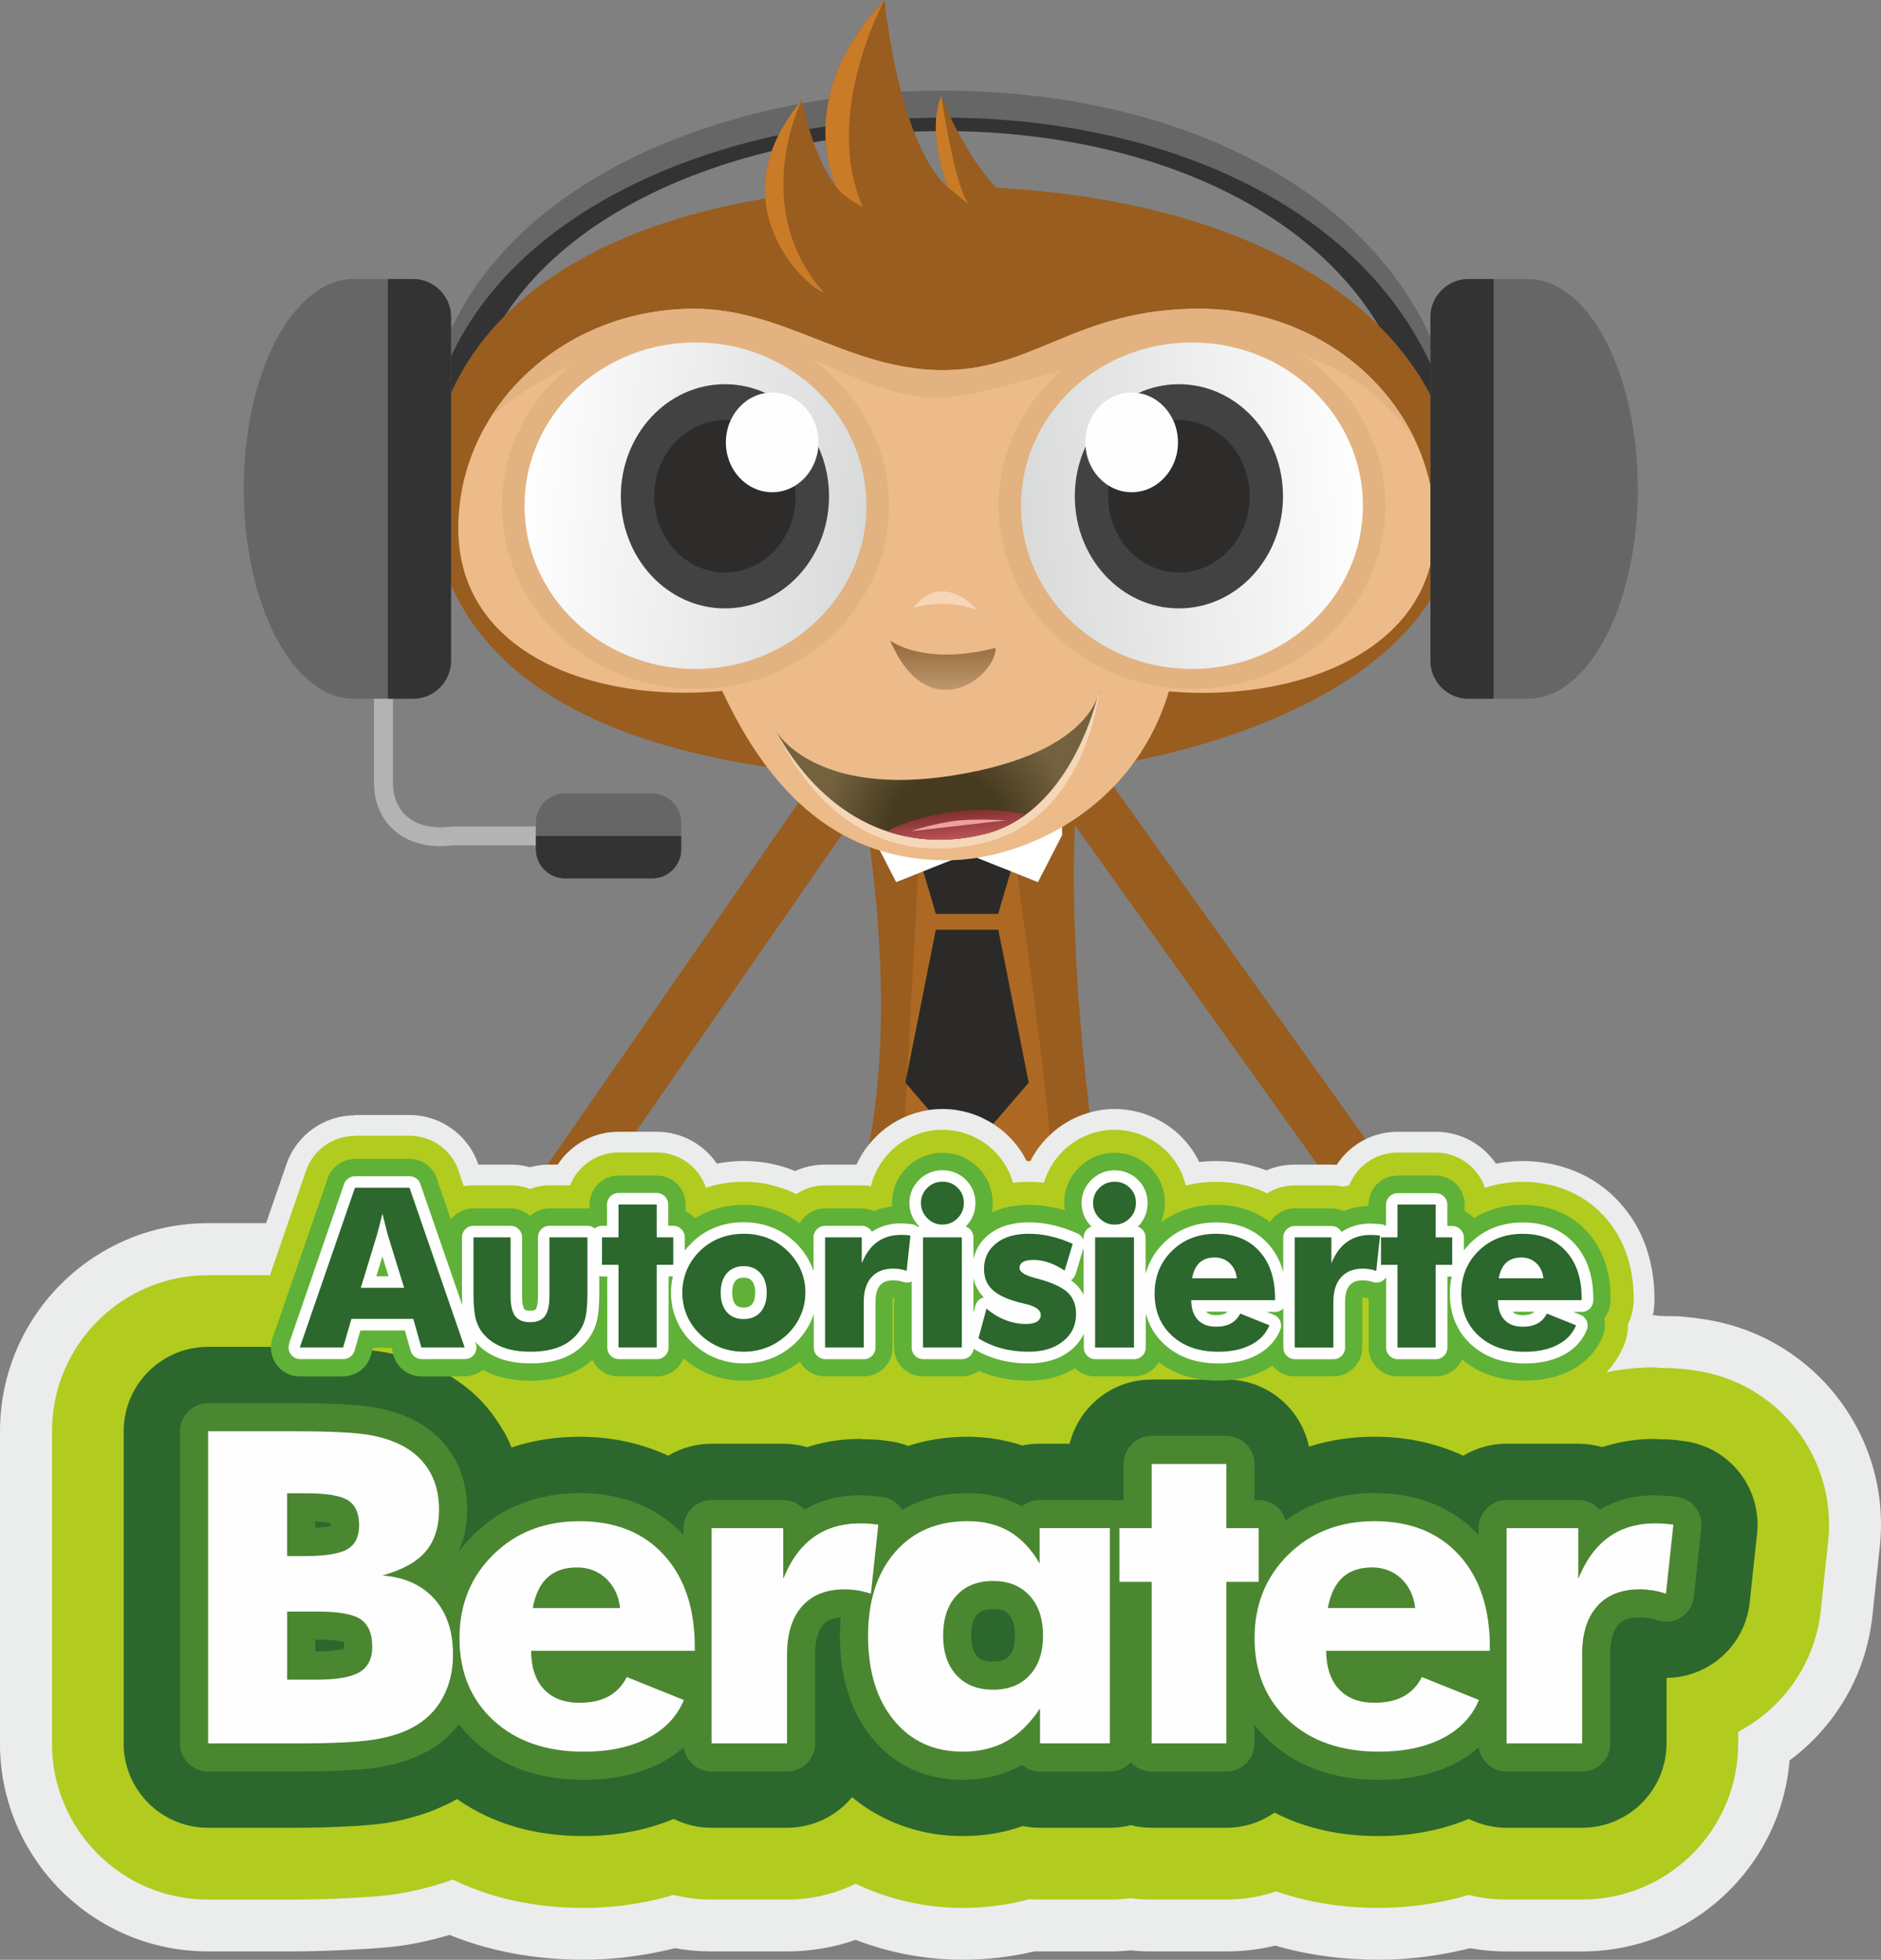 <svg clip-rule="evenodd" fill-rule="evenodd" height="35.381mm" image-rendering="optimizeQuality" shape-rendering="geometricPrecision" text-rendering="geometricPrecision" viewBox="0 0 810.09 844.04" width="33.958mm" xmlns="http://www.w3.org/2000/svg" xmlns:xlink="http://www.w3.org/1999/xlink"><rect x="0" y="0" width="810.09" height="844.04" fill="#808080" stroke="none"/><linearGradient id="a" gradientUnits="userSpaceOnUse" x1="372.8" x2="226.28" y1="224.4" y2="211.17"><stop offset="0" stop-color="#d9dada"/><stop offset="1" stop-color="#fefefe"/></linearGradient><linearGradient id="b" gradientUnits="userSpaceOnUse" x1="406.07" x2="406.07" y1="275.84" y2="297.13"><stop offset="0" stop-color="#956839"/><stop offset="1" stop-color="#bd9870"/></linearGradient><linearGradient id="c" gradientUnits="userSpaceOnUse" x1="440.07" x2="586.59" xlink:href="#a" y1="224.4" y2="211.17"/><linearGradient id="d" gradientUnits="userSpaceOnUse" x1="411.12" x2="414.24" y1="340.22" y2="370.79"><stop offset="0" stop-color="#702320"/><stop offset=".188" stop-color="#702320"/><stop offset=".51" stop-color="#a04346"/><stop offset="1" stop-color="#e86f71"/></linearGradient><radialGradient id="e" cx="408.03" cy="358.39" gradientTransform="matrix(1.372 -.14 .14 1.372 -202 -76)" gradientUnits="userSpaceOnUse" r="69.69"><stop offset="0" stop-color="#463a1f"/><stop offset=".259" stop-color="#463a1f"/><stop offset=".569" stop-color="#74623f"/><stop offset="1" stop-color="#74623f"/></radialGradient><g fill="#995d1f"><path d="m686.43 628.1c3.71 5.22 2.5 12.47-2.73 16.19-5.22 3.71-12.47 2.5-16.19-2.73l-218.73-305.94c-3.71-5.22-2.5-12.47 2.73-16.19 5.22-3.71 12.47-2.49 16.19 2.73z" fill-rule="nonzero"/><path d="m144.67 673.64c-3.64 5.27-10.87 6.6-16.14 2.96s-6.59-10.87-2.96-16.14l234.55-338.16c3.64-5.27 10.87-6.59 16.14-2.96 5.27 3.64 6.6 10.87 2.96 16.14l-234.54 338.16z" fill-rule="nonzero"/><path d="m367.35 323.21s27.34 115.8-.25 197.46c2.49-.5-88.97 22.08-50.35 142.9l9.05.48s-29.87-133.29 93.61-130.52 67.2 138.47 67.2 138.47l10.03 1.26c4.69-9.71 56.73-88.19-21.69-153.1 0 0-20.83-124.15-8.69-199.19l-98.9 2.24z"/></g><path d="m395.52 360.12c1.11 13.36-7.8 137.51-6.13 143.07 1.67 5.57 11.14 20.04 28.4 20.04 17.25 0 32.28-4.45 34.51-20.6 2.23-16.14-16.7-139.18-16.7-147.53s-35.07-14.48-40.08 5.01z" fill="#ad6923"/><path d="m391.82 355.48h4.59l20.07 12.25 20.07-12.25h4.59c-2.81 10.27-8.39 27.84-11.21 38.12-10.81 0-16.11 0-26.92 0-2.82-10.27-8.39-27.84-11.21-38.12z" fill="#2b2a29"/><path d="m403.03 400.4h26.92l13.09 65.88-26.57 30.81-26.54-30.81z" fill="#2b2a29"/><path d="m375.57 342.76 40.92 24.97-30.54 12.18-10.38-20.21z" fill="#fff"/><path d="m457.4 342.76-40.91 24.97 30.53 12.18 10.38-20.21z" fill="#fff"/><path d="m458.52 344.9-40.77 24.88c-.79.48-1.76.45-2.51 0l-40.92-24.97c-1.13-.69-1.49-2.18-.8-3.31.45-.74 1.24-1.15 2.05-1.15l81.84-.01c1.33 0 2.41 1.08 2.41 2.41 0 .93-.53 1.74-1.3 2.14zm-42.03 20.01 32.35-19.74h-64.69z" fill-rule="nonzero"/><path d="m185.71 167.4c9.15-42.47 39.84-74.96 81.19-96.64 37.34-19.57 83.52-30.34 130.19-31.61 46.65-1.26 93.95 6.94 133.54 25.32 45.16 20.96 80.42 55.07 93.82 103.34l-16.78 4.64c-11.88-42.8-43.59-73.25-84.33-92.16-37.15-17.24-81.74-24.94-125.84-23.74-44.08 1.2-87.56 11.29-122.55 29.63-36.93 19.36-64.23 47.93-72.19 84.84l-17.05-3.61z" fill="#666"/><path d="m621.04 168.75-13.38 3.7c-11.88-42.8-43.59-73.25-84.33-92.16-37.15-17.24-81.74-24.94-125.84-23.74-44.08 1.2-87.56 11.29-122.55 29.63-36.93 19.36-64.23 47.93-72.19 84.84l-14.13-2.99c11.73-37.11 40.56-65.87 78.27-85.64 37.34-19.58 83.52-30.34 130.19-31.61 46.65-1.27 93.95 6.94 133.54 25.31 41.76 19.38 75.05 50 90.42 92.66z" fill="#333"/><path d="m410.32 335.64c-123.52 0-204.71-31.43-221.7-100.27-17.57-71.18 37.57-155.96 214.35-155.33 170.22.6 237.71 84 222.39 155.34-13.87 64.61-120.46 100.25-215.03 100.25z" fill="#995d1f"/><path d="m403.81 159.39c41.17 1.07 58.73-26.43 112.69-26.43 56.03 0 101.44 42.34 101.44 94.58 0 53.06-59.86 75.03-114.53 70.22-15.54 51.98-64.02 72.45-94.71 72.74-46.72.44-76.91-28.24-97.66-72.94-54.71 5.24-113.67-15.75-113.67-70.01 0-14.66 3.58-28.55 9.97-40.94 16.37-31.73 51.18-53.64 91.47-53.64 38.38 0 65.79 25.41 104.99 26.43z" fill="#ecbb89"/><path d="m403.81 159.39c41.17 1.07 58.73-26.43 112.69-26.43 41.48 0 77.15 23.22 92.87 56.48l-.06-.04c-57.03-82.13-169.41-15.68-205.88-18.43-34.32 2.59-83.54-45.34-133.41-24.61-49 20.37-59.17 34.13-59.51 34.61 17.43-28.67 50.45-48.01 88.31-48.01 38.38 0 65.79 25.41 104.99 26.43z" fill="#e2b280"/><path d="m354.68 125.8 90.13-32.86c-24.41-11.26-39.43-51.64-39.43-51.64-6.57 15.96 2.81 39.43 2.81 39.43-21.59-19.72-27.23-80.74-27.23-80.74-40.37 42.25-20.65 80.74-20.65 80.74-10.33-13.14-15.02-37.55-15.02-37.55-38.49 46 4.69 82.62 9.39 82.62z" fill="#995d1f"/><path d="m405.38 41.31c-6.29 15.26 2.02 37.39 2.76 39.3l9.24 7.48c-6.07-6.62-12-46.77-12-46.77zm2.17 38.82-.06-.06v.01zm-26.59-80.13c-40.37 42.25-20.65 80.74-20.65 80.74 2.87 4.16 11.27 8.44 11.27 8.44-17.66-40.28 9.38-89.19 9.38-89.19zm-35.67 43.19c-38.49 46 4.69 82.62 9.39 82.62-32.35-36.77-9.39-82.62-9.39-82.62z" fill="#c97b28"/><path d="m334.15 314.74s16.24 28.96 77 19.11 62.38-37.27 62.38-37.27-4.71 55.46-49.8 66.39c-45.1 10.94-73.93-15.53-89.58-48.23z" fill="#f5d6b8"/><path d="m334.15 314.74s16.24 28.96 77 19.11 62.38-37.27 62.38-37.27-10.6 53.25-49.81 62.71c-39.2 9.46-70.99-10.38-89.58-44.55z" fill="url(#e)"/><path d="m441.88 350.74c-5.23 3.86-11.25 6.88-18.15 8.55-15.13 3.65-29.16 2.93-41.74-1.28 8.02-4.22 18.85-7.4 30.96-8.64 10.7-1.09 20.73-.51 28.94 1.37z" fill="url(#d)"/><path d="m392.94 357.95c-.97-.16 10.89-3.61 19.2-4.52s21.01-.14 21.01-.14l-40.21 4.65z" fill="#eea0a0"/><path d="m299.53 138.85c23.12 0 44.03 8.93 59.14 23.36 14.94 14.26 24.18 33.92 24.18 55.57 0 21.66-9.24 41.31-24.18 55.57-15.11 14.43-36.02 23.36-59.14 23.36s-44.03-8.93-59.14-23.35c-14.94-14.26-24.18-33.92-24.18-55.58s9.24-41.31 24.18-55.58c15.11-14.43 36.02-23.35 59.14-23.35zm45 35.06c-11.54-11.02-27.45-17.83-45-17.83s-33.47 6.82-45 17.83c-11.71 11.19-18.96 26.69-18.96 43.87s7.25 32.69 18.96 43.87c11.53 11.01 27.45 17.83 45 17.83s33.47-6.82 45-17.83c11.71-11.18 18.96-26.69 18.96-43.87s-7.25-32.68-18.96-43.87z" fill="#e2b280" fill-rule="nonzero"/><path d="m299.53 147.47c40.67 0 73.64 31.48 73.64 70.32s-32.97 70.32-73.64 70.32-73.64-31.48-73.64-70.32 32.97-70.32 73.64-70.32z" fill="url(#a)"/><path d="m312.2 165.47c24.76 0 44.83 21.62 44.83 48.28s-20.07 48.27-44.83 48.27-44.83-21.61-44.83-48.27 20.07-48.28 44.83-48.28z" fill="#434242"/><path d="m513.34 156.08c-17.55 0-33.47 6.82-45 17.83-11.71 11.19-18.96 26.69-18.96 43.87s7.25 32.69 18.96 43.87c11.54 11.01 27.46 17.83 45 17.83 17.55 0 33.46-6.82 45-17.83 11.71-11.19 18.96-26.69 18.96-43.87s-7.25-32.68-18.96-43.87c-11.54-11.02-27.45-17.83-45-17.83zm-59.14 6.13c15.11-14.43 36.02-23.35 59.14-23.35s44.03 8.93 59.14 23.36c14.93 14.26 24.18 33.91 24.18 55.57s-9.24 41.31-24.18 55.57c-15.11 14.43-36.02 23.36-59.14 23.36s-44.03-8.93-59.14-23.35c-14.93-14.26-24.18-33.92-24.18-55.58s9.24-41.31 24.18-55.58z" fill="#e2b280" fill-rule="nonzero"/><path d="m513.34 147.47c-40.67 0-73.64 31.48-73.64 70.32s32.97 70.32 73.64 70.32 73.63-31.48 73.63-70.32-32.97-70.32-73.63-70.32z" fill="url(#c)"/><path d="m312.2 180.94c16.83 0 30.47 14.69 30.47 32.81s-13.64 32.81-30.47 32.81c-16.82 0-30.46-14.69-30.46-32.81s13.64-32.81 30.46-32.81z" fill="#2e2c2a"/><path d="m332.55 169.05c11.01 0 19.94 9.61 19.94 21.47s-8.93 21.47-19.94 21.47-19.94-9.61-19.94-21.47 8.93-21.47 19.94-21.47z" fill="#fefefe"/><path d="m507.72 165.47c-24.76 0-44.83 21.62-44.83 48.28s20.07 48.27 44.83 48.27 44.83-21.61 44.83-48.27-20.07-48.28-44.83-48.28z" fill="#434242"/><path d="m507.72 180.94c-16.82 0-30.46 14.69-30.46 32.81s13.64 32.81 30.46 32.81c16.83 0 30.47-14.69 30.47-32.81s-13.64-32.81-30.47-32.81z" fill="#2e2c2a"/><path d="m487.38 169.05c-11.01 0-19.94 9.61-19.94 21.47s8.93 21.47 19.94 21.47 19.94-9.61 19.94-21.47-8.92-21.47-19.94-21.47z" fill="#fefefe"/><path d="m383.36 275.84s14.01 11.16 45.41 3.18c.17 12.62-29.16 35.03-45.41-3.18z" fill="url(#b)"/><path d="m393.26 261.84s13.17-4.58 27.73.89c0 0-14.72-17.45-27.73-.89z" fill="#f5d6b8"/><path d="m169.24 278.9v58.38c0 1.13.06 2.15.18 3.07.62 4.71 2.72 8.69 6.06 11.46 3.42 2.84 8.22 4.5 14.14 4.5 1.55-.01 3.1-.12 4.64-.32l.52-.04 36-.01v8.14h-35.86c-1.9.23-3.67.35-5.31.35-7.91-.02-14.48-2.36-19.33-6.39-4.94-4.1-8.03-9.87-8.92-16.65-.18-1.41-.28-2.79-.28-4.12v-58.38h8.15z" fill="#b3b3b3" fill-rule="nonzero"/><path d="m152.32 300.93c-26.16 0-47.37-40.46-47.37-90.38 0-49.91 21.21-90.38 47.37-90.38h25.59c8.98 0 16.33 7.35 16.33 16.33v148.1c0 8.98-7.35 16.33-16.33 16.33h-25.6z" fill="#666"/><path d="m167.05 120.17h10.86c8.99 0 16.34 7.35 16.34 16.33v148.1c0 8.98-7.35 16.33-16.33 16.33h-10.86v-180.76z" fill="#333"/><path d="m657.98 300.93c26.16 0 47.37-40.46 47.37-90.38 0-49.91-21.21-90.38-47.37-90.38h-25.59c-8.99 0-16.33 7.35-16.33 16.33v148.1c0 8.98 7.35 16.33 16.33 16.33h25.6z" fill="#666"/><path d="m643.25 120.17h-10.86c-8.98 0-16.33 7.35-16.33 16.33v148.1c0 8.98 7.35 16.33 16.33 16.33h10.87v-180.76z" fill="#333"/><path d="m243.31 341.72h37.55c6.88 0 12.51 5.63 12.51 12.51v11.56c0 6.88-5.63 12.51-12.51 12.51h-37.55c-6.89 0-12.52-5.63-12.52-12.51v-11.56c0-6.88 5.63-12.51 12.52-12.51z" fill="#666"/><path d="m293.38 360.01v5.78c0 6.88-5.63 12.51-12.51 12.51h-37.56c-6.88 0-12.51-5.63-12.51-12.51v-5.78h62.59z" fill="#333"/><g fill-rule="nonzero"><path d="m123.66 670.18h7.33c9.05 0 15.26-1 18.64-2.98 3.35-2 5.04-5.45 5.04-10.34 0-5.08-1.57-8.62-4.73-10.69-3.13-2.03-9.28-3.07-18.39-3.07h-7.9v27.07zm-34.03 80.65v-134.42h36.88c15.17 0 25.76.5 31.8 1.47 6.02.97 11.19 2.66 15.54 5.05 4.95 2.76 8.74 6.45 11.34 11.06 2.6 4.64 3.89 9.96 3.89 16.04 0 7.65-1.94 13.72-5.83 18.24-3.89 4.48-10.09 7.9-18.61 10.25 9.53.72 17.01 4.07 22.37 10.03 5.39 5.99 8.08 13.94 8.08 23.94 0 7.14-1.5 13.44-4.54 18.89-3.01 5.45-7.36 9.68-12.97 12.66-4.57 2.44-10.25 4.2-16.95 5.23-6.74 1.04-17.73 1.57-33.03 1.57h-37.98zm34.03-27.45h12.85c8.68 0 14.82-1.09 18.42-3.26 3.6-2.19 5.39-5.83 5.39-10.9 0-5.64-1.66-9.56-4.95-11.81-3.29-2.23-9.4-3.35-18.3-3.35h-13.41v29.33zm143.41-30.83c-.63-5.26-2.63-9.49-6.02-12.69-3.42-3.2-7.58-4.8-12.56-4.8-5.33 0-9.59 1.44-12.75 4.36-3.13 2.91-5.23 7.3-6.3 13.13zm32.15 18.42h-70.5c.06 7.14 1.91 12.66 5.52 16.54 3.63 3.89 8.74 5.83 15.35 5.83 4.98 0 9.15-.94 12.56-2.79 3.38-1.88 5.98-4.64 7.77-8.3l24.6 9.9c-2.94 7.11-8.15 12.6-15.6 16.45-7.49 3.86-16.64 5.8-27.48 5.8-16.17 0-29.14-4.48-38.89-13.44-9.78-8.99-14.66-20.81-14.66-35.5 0-14.44 4.89-26.44 14.63-36 9.78-9.56 22.12-14.32 37.04-14.32 15.35 0 27.48 4.82 36.34 14.51 8.87 9.68 13.32 22.94 13.32 39.76v1.57zm7.23 39.86v-92.68h30.86v21.84c3.19-7.99 7.52-13.94 13.03-17.92s12.19-5.98 20.02-5.98c1.29 0 2.6.03 3.92.12 1.32.1 2.63.25 3.98.44l-3.19 29.71c-1.94-.66-3.89-1.13-5.77-1.44-1.91-.28-3.73-.44-5.52-.44-7.93 0-14.04 2.45-18.36 7.3-4.29 4.86-6.46 11.75-6.46 20.68v38.38h-32.53zm142.75-46.44c0-7.24-1.91-12.94-5.77-17.17s-9.12-6.33-15.79-6.33-11.91 2.1-15.73 6.3c-3.82 4.17-5.73 9.93-5.73 17.2 0 7.21 1.91 12.91 5.77 17.08 3.85 4.17 9.09 6.24 15.7 6.24 6.67 0 11.94-2.07 15.79-6.24s5.77-9.87 5.77-17.08zm28.79-46.25v92.68h-30.08v-15.04c-4.29 6.42-9.09 11.12-14.44 14.13-5.36 2.98-11.66 4.48-18.86 4.48-12.38 0-22.25-4.51-29.67-13.54-7.4-9.02-11.09-21.15-11.09-36.31 0-15.13 3.89-27.14 11.62-36.07 7.74-8.9 18.14-13.35 31.24-13.35 6.99 0 13 1.5 18.05 4.48 5.04 2.98 9.37 7.55 12.97 13.76v-15.23h30.27zm18.01 92.68v-69.56h-13.91v-23.12h13.91v-27.64h32.15v27.64h13.91v23.12h-13.91v69.56zm113.48-58.28c-.63-5.26-2.63-9.49-6.02-12.69-3.42-3.2-7.58-4.8-12.56-4.8-5.33 0-9.59 1.44-12.75 4.36-3.13 2.91-5.23 7.3-6.3 13.13zm32.15 18.42h-70.5c.06 7.14 1.91 12.66 5.52 16.54 3.63 3.89 8.74 5.83 15.35 5.83 4.98 0 9.15-.94 12.56-2.79 3.38-1.88 5.98-4.64 7.77-8.3l24.6 9.9c-2.94 7.11-8.15 12.6-15.6 16.45-7.49 3.86-16.64 5.8-27.48 5.8-16.17 0-29.14-4.48-38.89-13.44-9.78-8.99-14.66-20.81-14.66-35.5 0-14.44 4.89-26.44 14.63-36 9.78-9.56 22.12-14.32 37.04-14.32 15.35 0 27.48 4.82 36.34 14.51 8.87 9.68 13.32 22.94 13.32 39.76v1.57zm7.23 39.86v-92.68h30.86v21.84c3.19-7.99 7.52-13.94 13.03-17.92s12.19-5.98 20.02-5.98c1.29 0 2.6.03 3.92.12 1.32.1 2.63.25 3.98.44l-3.19 29.71c-1.94-.66-3.89-1.13-5.77-1.44-1.91-.28-3.73-.44-5.52-.44-7.93 0-14.04 2.45-18.36 7.3-4.29 4.86-6.46 11.75-6.46 20.68v38.38h-32.53z" fill="#ebecec"/><path d="m0 750.83v-134.42c0-49.5 40.13-89.63 89.63-89.63h36.88c5.08 0 12.81.24 23.11.72 8.71.4 16.29 1.13 22.7 2.15 8.29 1.34 15.64 3.06 22.05 5.14 7.36 2.39 14.77 5.64 22.2 9.7l.68.38.02-.03c9.53 5.3 18.02 11.59 25.46 18.84l1.9 1.9c1.64-.05 3.28-.08 4.92-.08 12.95 0 25.58 1.68 37.88 5.04 6.13-1.32 12.49-2.03 19.01-2.03h30.86c2.79 0 5.54.13 8.27.38 8.16-1.63 16.43-2.45 24.79-2.45 5.27 0-5 .1 4.4.38l.35.01c4.38.13 3.73-.01 5.12.08l.35.03v-.03c1.36.1 3.22.28 5.48.53l.35.04v-.04c.76.09.74.1 1.53.23l2.46.36c8.56-1.69 17.32-2.54 26.29-2.54 5.44 0 10.92.37 16.44 1.11 16.18-15.92 38.37-25.74 62.86-25.74h32.15c23.92 0 45.65 9.37 61.72 24.64l2.09-.01c12.95 0 25.58 1.68 37.88 5.04 6.13-1.32 12.49-2.03 19.01-2.03h30.86c2.79 0 5.54.13 8.27.38 8.16-1.63 16.43-2.45 24.79-2.45 5.27 0-5 .1 4.4.38l.35.01c4.38.13 3.73-.01 5.12.08l.35.03v-.03c1.36.1 3.22.28 5.48.53l.35.04v-.04c.76.09.74.1 1.53.23l2.81.41c47.86 6.75 81.54 50.25 76.43 98l-3.18 29.71c-2.75 25.9-16.3 48.03-35.7 62.4-3.75 46.05-42.31 82.26-89.33 82.26h-32.53c-5.38 0-10.65-.47-15.78-1.39-1.99.51-4 .97-6.03 1.4-11.2 2.37-22.27 3.55-33.2 3.55-15.86 0-30.73-2.03-44.59-6.08-6.77 1.63-13.83 2.51-21.11 2.51h-32.15c-3.04 0-6.04-.15-9-.45-2.96.3-5.96.45-9 .45h-30.08l-2.41-.03-.13.03c-10.01 2.38-20.28 3.57-30.77 3.57-15.89 0-31.25-2.86-46.1-8.55-9.25 3.23-19.18 4.98-29.53 4.98h-32.53c-5.38 0-10.65-.47-15.78-1.39-1.99.51-4 .97-6.03 1.4-11.2 2.37-22.27 3.55-33.2 3.55-21.01 0-40.28-3.56-57.79-10.67-6.87 2.02-13.44 3.52-19.7 4.48-5.06.78-12.55 1.41-22.47 1.88-10.38.5-18.34.74-23.87.74h-37.98c-49.5 0-89.63-40.13-89.63-89.63z" fill="#ebecec"/><path d="m155.39 554.62h18.65l-7.01-22.71c-.21-.69-.51-1.8-.88-3.34-.38-1.54-.87-3.51-1.46-5.92-.4 1.68-.8 3.3-1.2 4.84-.39 1.52-.79 3-1.19 4.41l-6.91 22.71zm-26.28 25.69 23.75-68.79h23.49l23.77 68.79h-18.65l-3.48-12.31h-26.64l-3.58 12.31zm123.87-47.43v24.21c0 5.36-.43 9.33-1.3 11.91-.85 2.58-2.31 4.88-4.35 6.88-2.1 2.1-4.71 3.67-7.84 4.7-3.14 1.04-6.82 1.56-11.05 1.56-4.2 0-7.86-.51-10.97-1.56-3.13-1.03-5.77-2.6-7.97-4.7-2.04-1.94-3.48-4.22-4.33-6.83s-1.27-6.61-1.27-11.96v-24.21h15.97v25.3c0 3.96.66 6.83 1.97 8.61 1.32 1.76 3.45 2.65 6.4 2.65 2.98 0 5.12-.87 6.41-2.6 1.3-1.75 1.96-4.64 1.96-8.66v-25.3h16.36zm13.39 47.43v-35.6h-7.12v-11.83h7.12v-14.14h16.45v14.14h7.12v11.83h-7.12v35.6zm63.82-23.6c0-3.53-.9-6.32-2.68-8.35-1.78-2.04-4.2-3.06-7.23-3.06-3.06 0-5.48 1.03-7.26 3.06-1.77 2.03-2.65 4.83-2.65 8.35 0 3.54.88 6.33 2.63 8.35s4.18 3.03 7.28 3.03c3.06 0 5.48-1.01 7.26-3.03 1.76-2.02 2.65-4.81 2.65-8.35zm16.64 0c0 3.41-.68 6.67-2 9.73-1.33 3.08-3.26 5.84-5.81 8.27-2.56 2.44-5.43 4.3-8.61 5.55-3.19 1.25-6.56 1.88-10.13 1.88-3.64 0-7.04-.63-10.22-1.88-3.19-1.25-6.03-3.11-8.53-5.55-2.52-2.39-4.43-5.11-5.74-8.19-1.32-3.09-1.97-6.36-1.97-9.81 0-3.46.66-6.73 1.96-9.81 1.3-3.06 3.21-5.82 5.76-8.27 2.47-2.41 5.29-4.23 8.48-5.45 3.18-1.22 6.59-1.83 10.26-1.83s7.09.61 10.25 1.83 6 3.05 8.5 5.45c2.58 2.49 4.52 5.26 5.84 8.32 1.31 3.06 1.97 6.33 1.97 9.77zm8.5 23.6v-47.43h15.8v11.18c1.64-4.09 3.85-7.14 6.67-9.17 2.82-2.04 6.24-3.06 10.25-3.06.66 0 1.33.01 2 .06s1.35.13 2.04.22l-1.64 15.2c-.99-.34-1.99-.58-2.95-.74-.98-.15-1.91-.22-2.82-.22-4.06 0-7.18 1.25-9.4 3.74-2.2 2.49-3.3 6.01-3.3 10.58v19.64zm41.29-62.25c0-2.53.9-4.68 2.71-6.46 1.8-1.78 3.96-2.68 6.51-2.68 2.63 0 4.83.88 6.59 2.63 1.78 1.75 2.66 3.91 2.66 6.51s-.9 4.8-2.71 6.61c-1.8 1.81-3.98 2.73-6.54 2.73-2.52 0-4.68-.93-6.5-2.77-1.81-1.84-2.72-4.02-2.72-6.56zm.87 62.25v-47.43h16.74v47.43zm23.89-3.95 3.48-12.79c2.45 2.13 5.13 3.77 8.07 4.92 2.93 1.14 5.88 1.72 8.85 1.72 2.1 0 3.7-.34 4.8-1.01s1.65-1.65 1.65-2.93c0-2.1-2.21-3.67-6.64-4.71-1.44-.34-2.61-.64-3.48-.88-5.02-1.38-8.64-3.19-10.92-5.44-2.26-2.23-3.4-5.15-3.4-8.71 0-4.62 1.73-8.29 5.2-11.05 3.46-2.76 8.15-4.14 14.06-4.14 3.05 0 6.14.35 9.28 1.06 3.14.7 6.36 1.79 9.65 3.27l-3.48 11.54c-2.21-1.51-4.48-2.66-6.77-3.45-2.29-.78-4.57-1.17-6.86-1.17-1.91 0-3.35.3-4.33.9-.98.59-1.46 1.46-1.46 2.58 0 1.68 2.2 3.11 6.59 4.28 1.01.27 1.77.48 2.26.61 5.79 1.65 9.81 3.61 12.09 5.84 2.26 2.24 3.4 5.27 3.4 9.09 0 4.84-1.86 8.77-5.6 11.75-3.72 3-8.66 4.49-14.78 4.49-4.17 0-8.03-.48-11.61-1.43-3.58-.96-6.93-2.4-10.05-4.35zm49.37-58.3c0-2.53.9-4.68 2.71-6.46 1.8-1.78 3.96-2.68 6.51-2.68 2.63 0 4.83.88 6.59 2.63 1.78 1.75 2.66 3.91 2.66 6.51s-.9 4.8-2.71 6.61c-1.8 1.81-3.98 2.73-6.54 2.73-2.52 0-4.68-.93-6.5-2.77-1.81-1.84-2.72-4.02-2.72-6.56zm.87 62.25v-47.43h16.74v47.43zm61.03-29.82c-.32-2.7-1.35-4.86-3.08-6.5-1.75-1.63-3.88-2.45-6.43-2.45-2.72 0-4.9.74-6.52 2.23-1.61 1.49-2.68 3.74-3.22 6.72h19.26zm16.45 9.43h-36.08c.03 3.66.98 6.48 2.82 8.47 1.86 1.99 4.47 2.98 7.86 2.98 2.55 0 4.68-.48 6.43-1.43 1.73-.96 3.06-2.37 3.98-4.25l12.59 5.07c-1.51 3.64-4.17 6.45-7.98 8.42-3.83 1.97-8.51 2.97-14.06 2.97-8.27 0-14.91-2.29-19.9-6.88-5-4.6-7.51-10.65-7.51-18.17 0-7.39 2.5-13.53 7.49-18.42 5-4.89 11.32-7.33 18.95-7.33 7.86 0 14.06 2.47 18.6 7.42s6.82 11.74 6.82 20.35v.8zm8.48 20.4v-47.43h15.8v11.18c1.64-4.09 3.85-7.14 6.67-9.17 2.82-2.04 6.24-3.06 10.25-3.06.66 0 1.33.01 2 .06s1.35.13 2.04.22l-1.64 15.2c-.99-.34-1.99-.58-2.95-.74-.98-.15-1.91-.22-2.82-.22-4.06 0-7.18 1.25-9.4 3.74-2.2 2.49-3.3 6.01-3.3 10.58v19.64zm44.28 0v-35.6h-7.12v-11.83h7.12v-14.14h16.45v14.14h7.12v11.83h-7.12v35.6zm62.86-29.82c-.32-2.7-1.35-4.86-3.08-6.5-1.75-1.63-3.88-2.45-6.43-2.45-2.72 0-4.9.74-6.52 2.23-1.61 1.49-2.68 3.74-3.22 6.72h19.26zm16.45 9.43h-36.08c.03 3.66.98 6.48 2.82 8.47 1.86 1.99 4.47 2.98 7.86 2.98 2.55 0 4.68-.48 6.43-1.43 1.73-.96 3.06-2.37 3.98-4.25l12.59 5.07c-1.51 3.64-4.17 6.45-7.98 8.42-3.83 1.97-8.51 2.97-14.06 2.97-8.27 0-14.91-2.29-19.9-6.88-5-4.6-7.51-10.65-7.51-18.17 0-7.39 2.5-13.53 7.49-18.42 5-4.89 11.32-7.33 18.95-7.33 7.86 0 14.06 2.47 18.6 7.42s6.82 11.74 6.82 20.35v.8z" fill="#fefefe"/><path d="m100.61 567.32 22.77-65.96c4.45-12.91 16.54-21.02 29.47-21.03v-.13h23.49c13.81 0 25.53 8.95 29.69 21.36h13.85c2.9 0 5.71.4 8.37 1.13 2.66-.74 5.47-1.13 8.37-1.13h3.57c5.59-8.52 15.23-14.14 26.18-14.14h16.45c10.77 0 20.26 5.44 25.9 13.71l.87-.16c3.55-.63 7.12-.95 10.7-.95 3.67 0 7.28.32 10.82.95l1.93.41c2.84.63 5.76 1.52 8.75 2.67l.69.27c3.93-1.77 8.28-2.76 12.87-2.76h13.54c2.03-4.5 4.85-8.54 8.45-12.1 3.82-3.78 8.2-6.7 13.12-8.73 5.03-2.08 10.17-3.12 15.4-3.12 5.18 0 10.27.99 15.23 2.98 1.09.44 2.15.94 3.17 1.48 3.78 1.9 7.19 4.35 10.2 7.34l.04.04c3.16 3.14 5.71 6.67 7.64 10.59h1.62c1.96-3.89 4.53-7.41 7.72-10.57 3.82-3.78 8.2-6.7 13.12-8.73 5.03-2.08 10.17-3.12 15.4-3.12 5.18 0 10.27.99 15.23 2.98 1.09.44 2.15.94 3.17 1.48 3.78 1.9 7.19 4.35 10.2 7.34l.04.04c3.27 3.25 5.89 6.92 7.85 11 2.38-.28 4.79-.42 7.23-.42 7.57 0 14.79 1.34 21.65 4.02 3.76-1.6 7.9-2.49 12.25-2.49h15.8c.76 0 1.51.03 2.25.08 5.59-8.56 15.25-14.22 26.23-14.22h16.45c10.76 0 20.26 5.43 25.89 13.71 3.78-.73 7.63-1.1 11.55-1.1 7.71 0 15.06 1.39 22.05 4.18 7.53 3 14.05 7.51 19.55 13.52 5.29 5.78 9.2 12.43 11.72 19.94 2.28 6.8 3.42 13.95 3.42 21.44v.8c0 4.37-.9 8.54-2.52 12.32-.16 3.39-.88 6.81-2.21 10.14-.3.76-.63 1.5-.99 2.22-2.17 4.66-5 8.84-8.5 12.52-3.74 3.94-8.13 7.22-13.18 9.82-4.45 2.29-9.19 3.97-14.21 5.04l-1.65.3c-4.16.78-8.33 1.17-12.51 1.17-9.19 0-17.55-1.6-25.06-4.81-4.05 1.91-8.57 2.98-13.34 2.98h-16.45c-4.96 0-9.65-1.15-13.81-3.21-4.17 2.05-8.86 3.21-13.81 3.21h-16.65c-3.81 0-7.46-.68-10.84-1.93-2.56.94-5.21 1.7-7.94 2.28l-1.65.3c-4.16.78-8.33 1.17-12.51 1.17-8.75 0-16.73-1.45-23.96-4.35-3.79 1.62-7.95 2.52-12.33 2.52h-16.74c-3.23 0-6.34-.49-9.27-1.4l-1.95.63c-5.69 1.73-11.48 2.59-17.35 2.59-3.28 0-6.56-.2-9.82-.6-3.09-.38-6.33-1.02-9.74-1.93l-.11-.03-.01.03-1.16-.33c-2.55.67-5.22 1.03-7.98 1.03h-16.74c-4.54 0-8.86-.97-12.76-2.71-3.9 1.74-8.21 2.71-12.76 2.71h-16.65c-4.48 0-8.74-.94-12.59-2.64l-.96.39c-3.28 1.28-6.84 2.29-10.67 3-3.9.72-7.51 1.08-10.84 1.08-7.5 0-14.69-1.36-21.59-4.08l-2.17-.9c-4.14 2.02-8.79 3.15-13.71 3.15h-16.45c-4.68 0-9.11-1.03-13.1-2.87-1.35.57-2.72 1.09-4.12 1.55-.89.29-1.79.54-2.69.74-2.61.74-5.21 1.29-7.8 1.65-3.59.5-6.99.75-10.21.75-3.21 0-6.61-.25-10.17-.75-3.44-.48-6.78-1.25-10.02-2.29-2.71.73-5.44 1.09-8.14 1.09v.13h-18.65c-6.25 0-12.07-1.83-16.95-4.99-4.94 3.13-10.73 4.88-16.74 4.88v.11h-18.66c-17.29 0-31.31-14.02-31.31-31.31 0-4.63 1.01-9.03 2.81-12.98z" fill="#ebecec"/><g fill="#b1cb1f"><path d="m123.66 670.18h7.33c9.05 0 15.26-1 18.64-2.98 3.35-2 5.04-5.45 5.04-10.34 0-5.08-1.57-8.62-4.73-10.69-3.13-2.03-9.28-3.07-18.39-3.07h-7.9v27.07zm-34.03 80.65v-134.42h36.88c15.17 0 25.76.5 31.8 1.47 6.02.97 11.19 2.66 15.54 5.05 4.95 2.76 8.74 6.45 11.34 11.06 2.6 4.64 3.89 9.96 3.89 16.04 0 7.65-1.94 13.72-5.83 18.24-3.89 4.48-10.09 7.9-18.61 10.25 9.53.72 17.01 4.07 22.37 10.03 5.39 5.99 8.08 13.94 8.08 23.94 0 7.14-1.5 13.44-4.54 18.89-3.01 5.45-7.36 9.68-12.97 12.66-4.57 2.44-10.25 4.2-16.95 5.23-6.74 1.04-17.73 1.57-33.03 1.57h-37.98zm34.03-27.45h12.85c8.68 0 14.82-1.09 18.42-3.26 3.6-2.19 5.39-5.83 5.39-10.9 0-5.64-1.66-9.56-4.95-11.81-3.29-2.23-9.4-3.35-18.3-3.35h-13.41v29.33zm143.41-30.83c-.63-5.26-2.63-9.49-6.02-12.69-3.42-3.2-7.58-4.8-12.56-4.8-5.33 0-9.59 1.44-12.75 4.36-3.13 2.91-5.23 7.3-6.3 13.13zm32.15 18.42h-70.5c.06 7.14 1.91 12.66 5.52 16.54 3.63 3.89 8.74 5.83 15.35 5.83 4.98 0 9.15-.94 12.56-2.79 3.38-1.88 5.98-4.64 7.77-8.3l24.6 9.9c-2.94 7.11-8.15 12.6-15.6 16.45-7.49 3.86-16.64 5.8-27.48 5.8-16.17 0-29.14-4.48-38.89-13.44-9.78-8.99-14.66-20.81-14.66-35.5 0-14.44 4.89-26.44 14.63-36 9.78-9.56 22.12-14.32 37.04-14.32 15.35 0 27.48 4.82 36.34 14.51 8.87 9.68 13.32 22.94 13.32 39.76v1.57zm7.23 39.86v-92.68h30.86v21.84c3.19-7.99 7.52-13.94 13.03-17.92s12.19-5.98 20.02-5.98c1.29 0 2.6.03 3.92.12 1.32.1 2.63.25 3.98.44l-3.19 29.71c-1.94-.66-3.89-1.13-5.77-1.44-1.91-.28-3.73-.44-5.52-.44-7.93 0-14.04 2.45-18.36 7.3-4.29 4.86-6.46 11.75-6.46 20.68v38.38h-32.53zm142.75-46.44c0-7.24-1.91-12.94-5.77-17.17s-9.12-6.33-15.79-6.33-11.91 2.1-15.73 6.3c-3.82 4.17-5.73 9.93-5.73 17.2 0 7.21 1.91 12.91 5.77 17.08 3.85 4.17 9.09 6.24 15.7 6.24 6.67 0 11.94-2.07 15.79-6.24s5.77-9.87 5.77-17.08zm28.79-46.25v92.68h-30.08v-15.04c-4.29 6.42-9.09 11.12-14.44 14.13-5.36 2.98-11.66 4.48-18.86 4.48-12.38 0-22.25-4.51-29.67-13.54-7.4-9.02-11.09-21.15-11.09-36.31 0-15.13 3.89-27.14 11.62-36.07 7.74-8.9 18.14-13.35 31.24-13.35 6.99 0 13 1.5 18.05 4.48 5.04 2.98 9.37 7.55 12.97 13.76v-15.23h30.27zm18.01 92.68v-69.56h-13.91v-23.12h13.91v-27.64h32.15v27.64h13.91v23.12h-13.91v69.56zm113.48-58.28c-.63-5.26-2.63-9.49-6.02-12.69-3.42-3.2-7.58-4.8-12.56-4.8-5.33 0-9.59 1.44-12.75 4.36-3.13 2.91-5.23 7.3-6.3 13.13zm32.15 18.42h-70.5c.06 7.14 1.91 12.66 5.52 16.54 3.63 3.89 8.74 5.83 15.35 5.83 4.98 0 9.15-.94 12.56-2.79 3.38-1.88 5.98-4.64 7.77-8.3l24.6 9.9c-2.94 7.11-8.15 12.6-15.6 16.45-7.49 3.86-16.64 5.8-27.48 5.8-16.17 0-29.14-4.48-38.89-13.44-9.78-8.99-14.66-20.81-14.66-35.5 0-14.44 4.89-26.44 14.63-36 9.78-9.56 22.12-14.32 37.04-14.32 15.35 0 27.48 4.82 36.34 14.51 8.87 9.68 13.32 22.94 13.32 39.76v1.57zm7.23 39.86v-92.68h30.86v21.84c3.19-7.99 7.52-13.94 13.03-17.92s12.19-5.98 20.02-5.98c1.29 0 2.6.03 3.92.12 1.32.1 2.63.25 3.98.44l-3.19 29.71c-1.94-.66-3.89-1.13-5.77-1.44-1.91-.28-3.73-.44-5.52-.44-7.93 0-14.04 2.45-18.36 7.3-4.29 4.86-6.46 11.75-6.46 20.68v38.38h-32.53z"/><path d="m22.41 750.83v-134.42c0-37.12 30.1-67.22 67.22-67.22h36.88c5.71 0 13.11.21 22.15.63 7.87.36 14.6 1 20.16 1.89 6.96 1.13 13.17 2.58 18.63 4.36 6.17 2.01 12.33 4.69 18.44 8.04l.51.29.01-.02c7.76 4.32 14.68 9.44 20.73 15.34 2.86 2.79 5.55 5.8 8.07 9.02 4.72-.54 9.5-.82 14.33-.82 13 0 25.52 1.94 37.57 5.83 6.12-1.83 12.6-2.82 19.32-2.82h30.86c3.16 0 6.27.22 9.32.65 7.77-1.81 15.68-2.71 23.74-2.71 3.78 0-3.41.08 3.79.29l.26.01c3.45.1 3.45.03 4.33.09l.26.02c1.2.06 2.76.22 4.61.42l.26.03v-.03l3.58.52c1.21.17 2.4.37 3.59.6 8.29-1.93 16.84-2.89 25.66-2.89 8.28 0 16.6 1.02 24.95 3.02 12.22-16.76 32.01-27.65 54.34-27.65h32.15c21.2 0 40.1 9.81 52.42 25.14 3.77-.34 7.57-.51 11.4-.51 13 0 25.52 1.94 37.57 5.83 6.12-1.83 12.6-2.82 19.32-2.82h30.86c3.16 0 6.27.22 9.32.65 7.77-1.81 15.68-2.71 23.74-2.71 3.78 0-3.41.08 3.79.29l.26.01c3.45.1 3.45.03 4.33.09l.26.02c1.2.06 2.76.22 4.61.42l.26.03v-.03l3.58.52c35.99 4.98 61.33 37.65 57.5 73.53l-3.18 29.71c-2.46 23.14-16.41 42.27-35.57 52.33v5.06c0 37.12-30.1 67.22-67.22 67.22h-32.53c-5.63 0-11.1-.7-16.34-2-3.26.98-6.6 1.83-10.02 2.55-9.54 2.02-19.09 3.03-28.65 3.03-15.94 0-30.67-2.37-44.17-7.09-6.76 2.28-14 3.52-21.53 3.52h-32.15c-3.05 0-6.06-.21-9-.6-2.95.39-5.95.6-9 .6h-30.08c-1.57 0-3.13-.06-4.67-.16l-3.03.78c-8.29 1.97-16.84 2.96-25.61 2.96-15.54 0-30.38-3.23-44.53-9.69l-1.54-.72c-8.92 4.38-18.95 6.83-29.56 6.83h-32.53c-5.63 0-11.1-.7-16.34-2-3.26.98-6.6 1.83-10.02 2.55-9.54 2.02-19.09 3.03-28.65 3.03-20.91 0-39.72-4.07-56.43-12.2-1.78.65-3.59 1.26-5.4 1.82-6.54 2.02-12.89 3.51-18.98 4.45-4.64.71-11.36 1.28-20.19 1.7-9.15.44-16.76.66-22.82.66h-37.98c-37.12 0-67.22-30.1-67.22-67.22z"/><path d="m155.4 554.62h18.65l-7.01-22.7c-.21-.69-.51-1.8-.88-3.34-.38-1.54-.87-3.51-1.46-5.92-.4 1.68-.8 3.3-1.2 4.84-.38 1.52-.78 3-1.19 4.41l-6.91 22.7zm-26.28 25.69 23.75-68.79h23.49l23.76 68.79h-18.65l-3.48-12.31h-26.64l-3.58 12.31h-18.66zm123.87-47.43v24.21c0 5.36-.43 9.33-1.3 11.91-.85 2.58-2.31 4.88-4.34 6.88-2.1 2.1-4.72 3.67-7.84 4.7-3.14 1.04-6.82 1.56-11.05 1.56-4.2 0-7.86-.51-10.97-1.56-3.13-1.03-5.77-2.6-7.97-4.7-2.04-1.94-3.48-4.22-4.33-6.83s-1.27-6.61-1.27-11.96v-24.21h15.97v25.3c0 3.96.66 6.83 1.97 8.61 1.31 1.76 3.45 2.65 6.4 2.65 2.98 0 5.11-.87 6.41-2.6 1.3-1.75 1.96-4.64 1.96-8.66v-25.3zm13.39 47.43v-35.6h-7.12v-11.83h7.12v-14.14h16.45v14.14h7.12v11.83h-7.12v35.6zm63.82-23.6c0-3.53-.9-6.32-2.68-8.35-1.78-2.04-4.2-3.06-7.23-3.06-3.06 0-5.48 1.03-7.26 3.06-1.76 2.04-2.65 4.83-2.65 8.35 0 3.54.88 6.33 2.63 8.35s4.18 3.03 7.28 3.03c3.06 0 5.48-1.01 7.26-3.03 1.77-2.02 2.65-4.81 2.65-8.35zm16.64 0c0 3.42-.67 6.67-2 9.73-1.33 3.08-3.26 5.84-5.8 8.27-2.57 2.44-5.44 4.3-8.61 5.55-3.19 1.25-6.56 1.88-10.13 1.88-3.64 0-7.04-.63-10.21-1.88-3.19-1.25-6.03-3.11-8.53-5.55-2.52-2.39-4.43-5.11-5.74-8.19-1.32-3.1-1.97-6.37-1.97-9.81 0-3.46.66-6.73 1.96-9.81 1.3-3.06 3.21-5.82 5.76-8.27 2.47-2.4 5.29-4.23 8.48-5.45 3.17-1.22 6.59-1.83 10.26-1.83s7.09.61 10.25 1.83 6 3.05 8.5 5.45c2.58 2.49 4.52 5.26 5.84 8.32s1.97 6.33 1.97 9.76zm8.5 23.6v-47.43h15.8v11.18c1.64-4.09 3.85-7.14 6.67-9.17 2.82-2.04 6.24-3.06 10.25-3.06.66 0 1.33.02 2 .06.68.05 1.35.13 2.04.22l-1.64 15.2c-.99-.34-1.99-.58-2.95-.74-.98-.15-1.91-.22-2.82-.22-4.06 0-7.19 1.25-9.4 3.74-2.2 2.49-3.3 6.01-3.3 10.58v19.64h-16.64zm41.29-62.25c0-2.53.9-4.68 2.71-6.46 1.79-1.78 3.96-2.68 6.51-2.68 2.63 0 4.83.88 6.59 2.63 1.78 1.75 2.66 3.91 2.66 6.51s-.9 4.8-2.71 6.61c-1.8 1.81-3.98 2.73-6.54 2.73-2.52 0-4.68-.93-6.5-2.77-1.81-1.84-2.72-4.02-2.72-6.56zm.87 62.25v-47.43h16.74v47.43zm23.89-3.94 3.48-12.8c2.45 2.13 5.13 3.77 8.07 4.92 2.93 1.14 5.89 1.72 8.85 1.72 2.1 0 3.7-.34 4.79-1.01 1.11-.67 1.65-1.65 1.65-2.93 0-2.1-2.21-3.67-6.64-4.71-1.44-.34-2.61-.64-3.48-.88-5.02-1.38-8.64-3.19-10.92-5.43-2.26-2.23-3.4-5.15-3.4-8.71 0-4.62 1.73-8.29 5.2-11.05 3.46-2.76 8.14-4.14 14.06-4.14 3.05 0 6.14.35 9.28 1.06s6.37 1.8 9.65 3.27l-3.48 11.55c-2.21-1.51-4.47-2.66-6.77-3.45-2.29-.79-4.57-1.17-6.86-1.17-1.91 0-3.35.31-4.33.9s-1.46 1.46-1.46 2.58c0 1.68 2.2 3.11 6.59 4.28 1.01.27 1.76.48 2.26.61 5.79 1.65 9.81 3.61 12.09 5.84 2.26 2.24 3.4 5.28 3.4 9.09 0 4.84-1.86 8.77-5.6 11.75-3.72 3-8.66 4.49-14.78 4.49-4.17 0-8.03-.48-11.61-1.43-3.58-.96-6.93-2.4-10.05-4.34zm49.37-58.3c0-2.53.9-4.68 2.71-6.46 1.79-1.78 3.96-2.68 6.51-2.68 2.63 0 4.83.88 6.59 2.63 1.78 1.75 2.66 3.91 2.66 6.51s-.9 4.8-2.71 6.61c-1.8 1.81-3.98 2.73-6.54 2.73-2.52 0-4.68-.93-6.5-2.77-1.81-1.84-2.72-4.02-2.72-6.56zm.87 62.25v-47.43h16.74v47.43zm61.03-29.82c-.32-2.69-1.35-4.86-3.08-6.49-1.75-1.64-3.88-2.45-6.43-2.45-2.73 0-4.91.74-6.53 2.23-1.6 1.49-2.68 3.74-3.22 6.72h19.26zm16.45 9.43h-36.08c.03 3.66.98 6.48 2.82 8.47 1.86 1.99 4.47 2.98 7.86 2.98 2.55 0 4.68-.48 6.43-1.43 1.73-.96 3.06-2.37 3.98-4.25l12.59 5.07c-1.51 3.64-4.17 6.45-7.98 8.42-3.83 1.97-8.51 2.97-14.06 2.97-8.27 0-14.91-2.29-19.9-6.88-5-4.6-7.51-10.65-7.51-18.17 0-7.39 2.5-13.53 7.49-18.42 5-4.89 11.32-7.33 18.95-7.33 7.86 0 14.06 2.47 18.6 7.42s6.81 11.74 6.81 20.35zm8.48 20.4v-47.43h15.8v11.18c1.64-4.09 3.85-7.14 6.67-9.17 2.82-2.04 6.24-3.06 10.25-3.06.66 0 1.33.02 2 .06.68.05 1.35.13 2.04.22l-1.64 15.2c-.99-.34-1.99-.58-2.95-.74-.98-.15-1.91-.22-2.82-.22-4.06 0-7.19 1.25-9.4 3.74-2.2 2.49-3.3 6.01-3.3 10.58v19.64h-16.64zm44.27 0v-35.6h-7.12v-11.83h7.12v-14.14h16.45v14.14h7.12v11.83h-7.12v35.6zm62.86-29.82c-.32-2.69-1.35-4.86-3.08-6.49-1.75-1.64-3.88-2.45-6.43-2.45-2.73 0-4.91.74-6.53 2.23-1.6 1.49-2.68 3.74-3.22 6.72h19.26zm16.45 9.43h-36.08c.03 3.66.98 6.48 2.82 8.47 1.86 1.99 4.47 2.98 7.86 2.98 2.55 0 4.68-.48 6.43-1.43 1.73-.96 3.06-2.37 3.98-4.25l12.59 5.07c-1.51 3.64-4.17 6.45-7.98 8.42-3.83 1.97-8.51 2.97-14.06 2.97-8.27 0-14.91-2.29-19.9-6.88-5-4.6-7.51-10.65-7.51-18.17 0-7.39 2.5-13.53 7.49-18.42 5-4.89 11.32-7.33 18.95-7.33 7.86 0 14.06 2.47 18.6 7.42s6.81 11.74 6.81 20.35z"/><path d="m108.73 571.02 23.05-66.77c3.18-9.24 11.83-15.04 21.08-15.04v-.09h23.49c10.55 0 19.39 7.3 21.77 17.11l1.6 4.64c1.36-.26 2.76-.39 4.2-.39h15.97c2.96 0 5.79.57 8.37 1.62 2.59-1.04 5.41-1.62 8.37-1.62h8.92c3.29-8.29 11.37-14.14 20.83-14.14h16.45c9.85 0 18.22 6.36 21.22 15.21 2.3-.77 4.63-1.37 6.99-1.79l1.06-.16c2.71-.43 5.44-.64 8.2-.64 3.09 0 6.15.27 9.17.81.81.14 1.6.33 2.38.55 2.33.53 4.58 1.21 6.75 2.05 1.49.58 2.93 1.21 4.32 1.91 3.56-2.38 7.83-3.77 12.44-3.77h15.8c1.34 0 2.66.12 3.94.35.39-1.65.92-3.27 1.59-4.85 1.6-3.81 3.91-7.22 6.93-10.21 2.98-2.96 6.4-5.23 10.23-6.82 3.91-1.61 7.92-2.42 12.02-2.42 4.08 0 8.06.78 11.93 2.32.69.28 1.37.59 2.02.93 3.12 1.51 5.92 3.49 8.39 5.94l.05.05c2.99 2.98 5.27 6.39 6.85 10.24.25.62.47 1.24.67 1.86l.48 1.51c2.22-.29 4.49-.43 6.81-.43 2.03 0 4.21.13 6.55.37.33-1.13.73-2.24 1.19-3.34 1.6-3.81 3.91-7.22 6.93-10.21 2.98-2.96 6.4-5.23 10.23-6.82 3.91-1.61 7.92-2.42 12.02-2.42 4.08 0 8.06.78 11.93 2.32.69.28 1.37.59 2.02.93 3.12 1.51 5.92 3.49 8.39 5.94l.05.05c2.99 2.98 5.27 6.39 6.85 10.24.25.62.47 1.24.67 1.86.31.9.58 1.8.81 2.71 4.19-1.09 8.53-1.63 13-1.63 6.63 0 12.9 1.17 18.77 3.52 1.1.44 2.18.92 3.23 1.44 3.45-2.17 7.52-3.42 11.89-3.42h15.8c1.78 0 3.52.21 5.18.6.82-.24 1.65-.46 2.49-.64 3.3-8.26 11.37-14.1 20.81-14.1h16.45c9.85 0 18.21 6.36 21.21 15.19 5.19-1.72 10.6-2.59 16.23-2.59 6.63 0 12.9 1.17 18.77 3.52 6.26 2.5 11.69 6.25 16.27 11.25 4.43 4.84 7.71 10.43 9.83 16.77 1.95 5.83 2.93 12.04 2.93 18.63v.8c0 3.69-.89 7.16-2.47 10.23.08 2.97-.42 5.99-1.6 8.92l-.59 1.34c-1.78 3.95-4.15 7.48-7.09 10.58-3.06 3.22-6.66 5.91-10.8 8.05-3.73 1.92-7.73 3.34-11.99 4.23l-1.14.21c-3.66.7-7.39 1.06-11.18 1.06-9.58 0-18.06-1.99-25.44-5.97-3.66 2.61-8.14 4.14-12.97 4.14h-16.45c-5.21 0-10.01-1.78-13.81-4.77-3.81 2.99-8.6 4.77-13.81 4.77h-16.64c-3.86 0-7.49-.98-10.66-2.69-3.14 1.43-6.47 2.51-9.97 3.25l-1.14.21c-3.66.7-7.39 1.06-11.18 1.06-9.07 0-17.15-1.78-24.24-5.34-3.48 2.23-7.61 3.52-12.05 3.52h-16.74c-3.3 0-6.43-.71-9.25-1.99-1.46.62-2.98 1.17-4.55 1.65-4.77 1.45-9.7 2.17-14.78 2.17-2.95 0-5.87-.18-8.74-.53-2.76-.34-5.61-.9-8.56-1.68l-.08-.02c-1.12-.28-2.28-.63-3.48-1.05-2.47.94-5.16 1.46-7.96 1.46h-16.74c-4.74 0-9.14-1.47-12.76-3.99-3.62 2.51-8.02 3.99-12.76 3.99h-16.64c-4.54 0-8.76-1.35-12.28-3.67-1.46.75-2.96 1.44-4.5 2.04-2.8 1.1-5.82 1.95-9.03 2.55-3.26.6-6.34.9-9.24.9-6.4 0-12.51-1.15-18.35-3.45-1.97-.77-3.91-1.69-5.8-2.76-3.72 2.75-8.32 4.38-13.31 4.38h-16.45c-4.74 0-9.13-1.47-12.74-3.98-2.31 1.25-4.72 2.29-7.22 3.11-.6.19-1.2.36-1.79.5-2.38.69-4.77 1.21-7.17 1.54-3.09.43-6.09.65-9 .65-2.9 0-5.89-.22-8.96-.65-3.09-.43-6.06-1.13-8.92-2.07l-.01.03-2.24-.8-.95.35c-2.4.83-4.85 1.22-7.26 1.22v.09h-18.65c-6.74 0-12.79-2.98-16.89-7.7-4.2 4.79-10.33 7.62-16.79 7.62v.07h-18.66c-12.37 0-22.4-10.03-22.4-22.4 0-3.31.72-6.45 2.01-9.28zm289.51-60.54-1.48-1.49-.05.07 1.42 1.42h.1zm74.13 0-1.48-1.49-.05.07 1.42 1.42h.1z"/></g><path d="m123.66 670.18h7.33c9.05 0 15.26-1 18.64-2.98 3.35-2 5.04-5.45 5.04-10.34 0-5.08-1.57-8.62-4.73-10.69-3.13-2.03-9.28-3.07-18.39-3.07h-7.9v27.07zm-34.03 80.65v-134.42h36.88c15.17 0 25.76.5 31.8 1.47 6.02.97 11.19 2.66 15.54 5.05 4.95 2.76 8.74 6.45 11.34 11.06 2.6 4.64 3.89 9.96 3.89 16.04 0 7.65-1.94 13.72-5.83 18.24-3.89 4.48-10.09 7.9-18.61 10.25 9.53.72 17.01 4.07 22.37 10.03 5.39 5.99 8.08 13.94 8.08 23.94 0 7.14-1.5 13.44-4.54 18.89-3.01 5.45-7.36 9.68-12.97 12.66-4.57 2.44-10.25 4.2-16.95 5.23-6.74 1.04-17.73 1.57-33.03 1.57h-37.98zm34.03-27.45h12.85c8.68 0 14.82-1.09 18.42-3.26 3.6-2.19 5.39-5.83 5.39-10.9 0-5.64-1.66-9.56-4.95-11.81-3.29-2.23-9.4-3.35-18.3-3.35h-13.41v29.33zm143.41-30.83c-.63-5.26-2.63-9.49-6.02-12.69-3.42-3.2-7.58-4.8-12.56-4.8-5.33 0-9.59 1.44-12.75 4.36-3.13 2.91-5.23 7.3-6.3 13.13zm32.15 18.42h-70.5c.06 7.14 1.91 12.66 5.52 16.54 3.63 3.89 8.74 5.83 15.35 5.83 4.98 0 9.15-.94 12.56-2.79 3.38-1.88 5.98-4.64 7.77-8.3l24.6 9.9c-2.94 7.11-8.15 12.6-15.6 16.45-7.49 3.86-16.64 5.8-27.48 5.8-16.17 0-29.14-4.48-38.89-13.44-9.78-8.99-14.66-20.81-14.66-35.5 0-14.44 4.89-26.44 14.63-36 9.78-9.56 22.12-14.32 37.04-14.32 15.35 0 27.48 4.82 36.34 14.51 8.87 9.68 13.32 22.94 13.32 39.76v1.57zm7.23 39.86v-92.68h30.86v21.84c3.19-7.99 7.52-13.94 13.03-17.92s12.19-5.98 20.02-5.98c1.29 0 2.6.03 3.92.12 1.32.1 2.63.25 3.98.44l-3.19 29.71c-1.94-.66-3.89-1.13-5.77-1.44-1.91-.28-3.73-.44-5.52-.44-7.93 0-14.04 2.45-18.36 7.3-4.29 4.86-6.46 11.75-6.46 20.68v38.38h-32.53zm142.75-46.44c0-7.24-1.91-12.94-5.77-17.17s-9.12-6.33-15.79-6.33-11.91 2.1-15.73 6.3c-3.82 4.17-5.73 9.93-5.73 17.2 0 7.21 1.91 12.91 5.77 17.08 3.85 4.17 9.09 6.24 15.7 6.24 6.67 0 11.94-2.07 15.79-6.24s5.77-9.87 5.77-17.08zm28.79-46.25v92.68h-30.08v-15.04c-4.29 6.42-9.09 11.12-14.44 14.13-5.36 2.98-11.66 4.48-18.86 4.48-12.38 0-22.25-4.51-29.67-13.54-7.4-9.02-11.09-21.15-11.09-36.31 0-15.13 3.89-27.14 11.62-36.07 7.74-8.9 18.14-13.35 31.24-13.35 6.99 0 13 1.5 18.05 4.48 5.04 2.98 9.37 7.55 12.97 13.76v-15.23h30.27zm18.01 92.68v-69.56h-13.91v-23.12h13.91v-27.64h32.15v27.64h13.91v23.12h-13.91v69.56zm113.48-58.28c-.63-5.26-2.63-9.49-6.02-12.69-3.42-3.2-7.58-4.8-12.56-4.8-5.33 0-9.59 1.44-12.75 4.36-3.13 2.91-5.23 7.3-6.3 13.13zm32.15 18.42h-70.5c.06 7.14 1.91 12.66 5.52 16.54 3.63 3.89 8.74 5.83 15.35 5.83 4.98 0 9.15-.94 12.56-2.79 3.38-1.88 5.98-4.64 7.77-8.3l24.6 9.9c-2.94 7.11-8.15 12.6-15.6 16.45-7.49 3.86-16.64 5.8-27.48 5.8-16.17 0-29.14-4.48-38.89-13.44-9.78-8.99-14.66-20.81-14.66-35.5 0-14.44 4.89-26.44 14.63-36 9.78-9.56 22.12-14.32 37.04-14.32 15.35 0 27.48 4.82 36.34 14.51 8.87 9.68 13.32 22.94 13.32 39.76v1.57zm7.23 39.86v-92.68h30.86v21.84c3.19-7.99 7.52-13.94 13.03-17.92s12.19-5.98 20.02-5.98c1.29 0 2.6.03 3.92.12 1.32.1 2.63.25 3.98.44l-3.19 29.71c-1.94-.66-3.89-1.13-5.77-1.44-1.91-.28-3.73-.44-5.52-.44-7.93 0-14.04 2.45-18.36 7.3-4.29 4.86-6.46 11.75-6.46 20.68v38.38h-32.53z" fill="#2c672d"/><path d="m53.27 750.83v-134.42c0-20.08 16.28-36.36 36.36-36.36h36.88c6.54 0 13.49.17 20.82.51 6.7.31 12.26.82 16.67 1.53 5.15.83 9.79 1.93 13.93 3.27 4.53 1.47 8.95 3.39 13.25 5.75l.28.16c5.34 2.95 10.09 6.46 14.23 10.5 4.26 4.16 7.95 8.99 11.04 14.46l.03.06.11-.06c1.28 2.28 2.42 4.67 3.42 7.15 9.31-3.08 19.07-4.61 29.25-4.61 12.07 0 23.39 2.11 33.97 6.33 1.44.57 2.86 1.19 4.25 1.84 5.46-3.27 11.84-5.16 18.67-5.16h30.86c3.57 0 7.01.52 10.27 1.47l1.55-.48c6.81-2.03 13.9-3.06 21.24-3.06 1.77 0-1.28.05 2.94.17 1.15.04 2.4.02 3.53.11.92.05 2.07.17 3.4.31l2.99.4c2.77.38 5.42 1.07 7.93 2.02 8.04-2.63 16.56-3.95 25.54-3.95 6.22 0 12.36.76 18.42 2.26 1.77.44 3.5.94 5.2 1.5 2.39-.5 4.87-.76 7.4-.76h12.97c3.91-15.87 18.23-27.64 35.31-27.64h32.15c17.52 0 32.16 12.4 35.6 28.9 9-2.85 18.41-4.27 28.22-4.27 12.07 0 23.39 2.11 33.97 6.33 1.44.57 2.86 1.19 4.25 1.84 5.46-3.27 11.84-5.16 18.67-5.16h30.86c3.57 0 7.01.52 10.27 1.47l1.55-.48c6.81-2.03 13.9-3.06 21.24-3.06 1.77 0-1.28.05 2.94.17 1.15.04 2.4.02 3.53.11.92.05 2.07.17 3.4.31l2.99.4c19.47 2.69 33.17 20.37 31.1 39.77l-3.19 29.71c-1.97 18.55-17.59 32.33-35.81 32.44v28.2c0 20.08-16.28 36.36-36.36 36.36h-32.53c-5.85 0-11.37-1.38-16.27-3.84-5.12 2.18-10.58 3.88-16.36 5.1-7.27 1.54-14.73 2.31-22.38 2.31-16.89 0-31.86-3.37-44.91-10.1-5.89 4.11-13.06 6.53-20.79 6.53h-32.15c-3.11 0-6.12-.39-9-1.12-2.88.73-5.89 1.12-9 1.12h-30.08c-2.54 0-5.02-.26-7.42-.76-2.44.88-4.9 1.62-7.4 2.21-5.93 1.41-12.1 2.12-18.5 2.12-11.25 0-21.83-2.27-31.75-6.79-5.74-2.62-11.03-5.94-15.86-9.96-6.67 8.05-16.74 13.18-28.02 13.18h-32.53c-5.85 0-11.37-1.38-16.27-3.84-5.12 2.18-10.58 3.88-16.36 5.1-7.27 1.54-14.73 2.31-22.38 2.31-21.22 0-39.42-5.32-54.58-15.95l-2.36 1.31c-.75.4-1.51.76-2.28 1.1-3.71 1.82-7.6 3.35-11.65 4.6-4.84 1.49-9.69 2.62-14.52 3.36-4.06.62-9.74 1.11-17.06 1.46-7.49.36-14.61.54-21.37.54h-37.98c-20.08 0-36.36-16.28-36.36-36.36z" fill="#2c672d"/><path d="m155.4 554.62h18.65l-7.01-22.7c-.21-.69-.51-1.8-.88-3.34-.38-1.54-.87-3.51-1.46-5.92-.4 1.68-.8 3.3-1.2 4.84-.38 1.52-.78 3-1.19 4.41l-6.91 22.7zm-26.28 25.69 23.75-68.79h23.49l23.76 68.79h-18.65l-3.48-12.31h-26.64l-3.58 12.31h-18.66zm123.87-47.43v24.21c0 5.36-.43 9.33-1.3 11.91-.85 2.58-2.31 4.88-4.34 6.88-2.1 2.1-4.72 3.67-7.84 4.7-3.14 1.04-6.82 1.56-11.05 1.56-4.2 0-7.86-.51-10.97-1.56-3.13-1.03-5.77-2.6-7.97-4.7-2.04-1.94-3.48-4.22-4.33-6.83s-1.27-6.61-1.27-11.96v-24.21h15.97v25.3c0 3.96.66 6.83 1.97 8.61 1.31 1.76 3.45 2.65 6.4 2.65 2.98 0 5.11-.87 6.41-2.6 1.3-1.75 1.96-4.64 1.96-8.66v-25.3zm13.39 47.43v-35.6h-7.12v-11.83h7.12v-14.14h16.45v14.14h7.12v11.83h-7.12v35.6zm63.82-23.6c0-3.53-.9-6.32-2.68-8.35-1.78-2.04-4.2-3.06-7.23-3.06-3.06 0-5.48 1.03-7.26 3.06-1.76 2.04-2.65 4.83-2.65 8.35 0 3.54.88 6.33 2.63 8.35s4.18 3.03 7.28 3.03c3.06 0 5.48-1.01 7.26-3.03 1.77-2.02 2.65-4.81 2.65-8.35zm16.64 0c0 3.42-.67 6.67-2 9.73-1.33 3.08-3.26 5.84-5.8 8.27-2.57 2.44-5.44 4.3-8.61 5.55-3.19 1.25-6.56 1.88-10.13 1.88-3.64 0-7.04-.63-10.21-1.88-3.19-1.25-6.03-3.11-8.53-5.55-2.52-2.39-4.43-5.11-5.74-8.19-1.32-3.1-1.97-6.37-1.97-9.81 0-3.46.66-6.73 1.96-9.81 1.3-3.06 3.21-5.82 5.76-8.27 2.47-2.4 5.29-4.23 8.48-5.45 3.17-1.22 6.59-1.83 10.26-1.83s7.09.61 10.25 1.83 6 3.05 8.5 5.45c2.58 2.49 4.52 5.26 5.84 8.32s1.97 6.33 1.97 9.76zm8.5 23.6v-47.43h15.8v11.18c1.64-4.09 3.85-7.14 6.67-9.17 2.82-2.04 6.24-3.06 10.25-3.06.66 0 1.33.02 2 .06.68.05 1.35.13 2.04.22l-1.64 15.2c-.99-.34-1.99-.58-2.95-.74-.98-.15-1.91-.22-2.82-.22-4.06 0-7.19 1.25-9.4 3.74-2.2 2.49-3.3 6.01-3.3 10.58v19.64h-16.64zm41.29-62.25c0-2.53.9-4.68 2.71-6.46 1.79-1.78 3.96-2.68 6.51-2.68 2.63 0 4.83.88 6.59 2.63 1.78 1.75 2.66 3.91 2.66 6.51s-.9 4.8-2.71 6.61c-1.8 1.81-3.98 2.73-6.54 2.73-2.52 0-4.68-.93-6.5-2.77-1.81-1.84-2.72-4.02-2.72-6.56zm.87 62.25v-47.43h16.74v47.43zm23.89-3.94 3.48-12.8c2.45 2.13 5.13 3.77 8.07 4.92 2.93 1.14 5.89 1.72 8.85 1.72 2.1 0 3.7-.34 4.79-1.01 1.11-.67 1.65-1.65 1.65-2.93 0-2.1-2.21-3.67-6.64-4.71-1.44-.34-2.61-.64-3.48-.88-5.02-1.38-8.64-3.19-10.92-5.43-2.26-2.23-3.4-5.15-3.4-8.71 0-4.62 1.73-8.29 5.2-11.05 3.46-2.76 8.14-4.14 14.06-4.14 3.05 0 6.14.35 9.28 1.06s6.37 1.8 9.65 3.27l-3.48 11.55c-2.21-1.51-4.47-2.66-6.77-3.45-2.29-.79-4.57-1.17-6.86-1.17-1.91 0-3.35.31-4.33.9s-1.46 1.46-1.46 2.58c0 1.68 2.2 3.11 6.59 4.28 1.01.27 1.76.48 2.26.61 5.79 1.65 9.81 3.61 12.09 5.84 2.26 2.24 3.4 5.28 3.4 9.09 0 4.84-1.86 8.77-5.6 11.75-3.72 3-8.66 4.49-14.78 4.49-4.17 0-8.03-.48-11.61-1.43-3.58-.96-6.93-2.4-10.05-4.34zm49.37-58.3c0-2.53.9-4.68 2.71-6.46 1.79-1.78 3.96-2.68 6.51-2.68 2.63 0 4.83.88 6.59 2.63 1.78 1.75 2.66 3.91 2.66 6.51s-.9 4.8-2.71 6.61c-1.8 1.81-3.98 2.73-6.54 2.73-2.52 0-4.68-.93-6.5-2.77-1.81-1.84-2.72-4.02-2.72-6.56zm.87 62.25v-47.43h16.74v47.43zm61.03-29.82c-.32-2.69-1.35-4.86-3.08-6.49-1.75-1.64-3.88-2.45-6.43-2.45-2.73 0-4.91.74-6.53 2.23-1.6 1.49-2.68 3.74-3.22 6.72h19.26zm16.45 9.43h-36.08c.03 3.66.98 6.48 2.82 8.47 1.86 1.99 4.47 2.98 7.86 2.98 2.55 0 4.68-.48 6.43-1.43 1.73-.96 3.06-2.37 3.98-4.25l12.59 5.07c-1.51 3.64-4.17 6.45-7.98 8.42-3.83 1.97-8.51 2.97-14.06 2.97-8.27 0-14.91-2.29-19.9-6.88-5-4.6-7.51-10.65-7.51-18.17 0-7.39 2.5-13.53 7.49-18.42 5-4.89 11.32-7.33 18.95-7.33 7.86 0 14.06 2.47 18.6 7.42s6.81 11.74 6.81 20.35zm8.48 20.4v-47.43h15.8v11.18c1.64-4.09 3.85-7.14 6.67-9.17 2.82-2.04 6.24-3.06 10.25-3.06.66 0 1.33.02 2 .06.68.05 1.35.13 2.04.22l-1.64 15.2c-.99-.34-1.99-.58-2.95-.74-.98-.15-1.91-.22-2.82-.22-4.06 0-7.19 1.25-9.4 3.74-2.2 2.49-3.3 6.01-3.3 10.58v19.64h-16.64zm44.27 0v-35.6h-7.12v-11.83h7.12v-14.14h16.45v14.14h7.12v11.83h-7.12v35.6zm62.86-29.82c-.32-2.69-1.35-4.86-3.08-6.49-1.75-1.64-3.88-2.45-6.43-2.45-2.73 0-4.91.74-6.53 2.23-1.6 1.49-2.68 3.74-3.22 6.72h19.26zm16.45 9.43h-36.08c.03 3.66.98 6.48 2.82 8.47 1.86 1.99 4.47 2.98 7.86 2.98 2.55 0 4.68-.48 6.43-1.43 1.73-.96 3.06-2.37 3.98-4.25l12.59 5.07c-1.51 3.64-4.17 6.45-7.98 8.42-3.83 1.97-8.51 2.97-14.06 2.97-8.27 0-14.91-2.29-19.9-6.88-5-4.6-7.51-10.65-7.51-18.17 0-7.39 2.5-13.53 7.49-18.42 5-4.89 11.32-7.33 18.95-7.33 7.86 0 14.06 2.47 18.6 7.42s6.81 11.74 6.81 20.35z" fill="#5fb138"/><path d="m117.79 575.14 23.36-67.66c1.77-5.13 6.57-8.35 11.71-8.35v-.05h23.49c5.86 0 10.78 4.06 12.09 9.52l5.72 16.56c2.28-2.87 5.8-4.72 9.75-4.72h15.97c3.22 0 6.16 1.23 8.37 3.24 2.21-2.01 5.15-3.24 8.37-3.24h16.36l.95.04v-1.74c0-6.87 5.57-12.44 12.44-12.44h16.45c6.87 0 12.44 5.57 12.44 12.44v2.9c1.55.73 2.92 1.78 4.04 3.05 2.01-1.25 4.11-2.29 6.3-3.13 2.34-.9 4.74-1.57 7.18-2l.54-.08c2.28-.37 4.6-.57 6.96-.57 2.54 0 5.02.22 7.45.65l1.23.28c2.08.44 4.1 1.03 6.03 1.77 2.4.93 4.65 2.06 6.72 3.39.92.59 1.82 1.23 2.7 1.91 2.11-3.85 6.21-6.46 10.91-6.46h15.8c1.87 0 3.64.41 5.23 1.15.84-.34 1.7-.65 2.58-.91 1.72-.51 3.49-.88 5.3-1.09l-.05-1.53c0-2.89.55-5.65 1.65-8.28 1.09-2.61 2.7-4.96 4.81-7.03l.03-.02c2.04-2 4.35-3.54 6.93-4.61 2.65-1.09 5.41-1.64 8.25-1.64 2.85 0 5.6.53 8.23 1.58l.93.42c2.28 1.04 4.32 2.45 6.12 4.22 2.09 2.06 3.69 4.42 4.77 7.07l.34.94c.86 2.39 1.29 4.84 1.29 7.35 0 1.38-.13 2.73-.38 4.07 1.41-.65 2.89-1.21 4.44-1.66 3.55-1.04 7.37-1.57 11.45-1.57 1.89 0 3.9.12 6.02.36l.39.05c1.78.22 3.66.55 5.6.98 1.19.26 2.35.56 3.49.89-.15-1.03-.22-2.07-.22-3.13 0-2.89.55-5.65 1.65-8.28 1.09-2.61 2.7-4.96 4.81-7.03l.03-.02c2.04-2 4.35-3.54 6.93-4.61 2.65-1.09 5.41-1.64 8.25-1.64 2.85 0 5.6.53 8.23 1.58l.93.42c2.28 1.04 4.32 2.45 6.12 4.22 2.09 2.06 3.69 4.42 4.77 7.07l.34.94c.86 2.39 1.29 4.84 1.29 7.35 0 2.86-.55 5.63-1.65 8.31l-.02.05c2.69-2 5.61-3.61 8.76-4.82 4.67-1.8 9.65-2.71 14.93-2.71 5.43 0 10.48.93 15.12 2.78 2.98 1.19 5.71 2.74 8.2 4.66 2.19-3.54 6.11-5.9 10.58-5.9h15.8c1.87 0 3.64.41 5.23 1.15.84-.34 1.7-.65 2.58-.91 2.63-.78 5.37-1.22 8.23-1.29v-.66c0-6.87 5.57-12.44 12.44-12.44h16.45c6.87 0 12.44 5.57 12.44 12.44v2.9c1.52.72 2.87 1.74 3.98 2.99 1.92-1.18 3.95-2.19 6.09-3.01 4.67-1.8 9.65-2.71 14.93-2.71 5.43 0 10.48.93 15.12 2.78 4.86 1.93 9.07 4.85 12.62 8.73 3.47 3.79 6.05 8.2 7.73 13.23 1.59 4.74 2.39 9.91 2.39 15.48v.8c0 2.98-1.05 5.72-2.8 7.86.61 2.44.48 5.08-.53 7.59l-.29.66c-1.33 3.04-3.12 5.75-5.37 8.12-2.29 2.41-5.01 4.43-8.16 6.06-2.93 1.51-6.1 2.62-9.5 3.34l-.58.11c-3.1.62-6.33.93-9.67.93-10.86 0-19.89-3.04-27.08-9.11-1.96 4.29-6.29 7.28-11.32 7.28h-16.45c-6.87 0-12.44-5.57-12.44-12.44v-21.03c-1.02-.31-1.54-.49-2.62-.49-.08.48-.13 1.11-.13 1.88v19.64c0 6.87-5.57 12.44-12.44 12.44h-16.64c-3.91 0-7.41-1.81-9.69-4.64-1.1.76-2.27 1.45-3.5 2.09-2.93 1.51-6.1 2.62-9.5 3.34l-.58.11c-3.1.62-6.33.93-9.67.93-10.12 0-18.66-2.64-25.6-7.91-2.17 3.65-6.15 6.09-10.69 6.09h-16.74c-3.37 0-6.43-1.34-8.67-3.52-2.42 1.55-5.09 2.76-8.01 3.65-3.74 1.14-7.72 1.71-11.9 1.71-2.56 0-5.07-.15-7.54-.46-2.4-.29-4.81-.77-7.23-1.41l-.05-.01c-2.14-.56-4.37-1.35-6.68-2.33-2.05 1.5-4.59 2.38-7.32 2.38h-16.74c-6.87 0-12.44-5.57-12.44-12.44v-21.51l-.51-.01c-.08.48-.13 1.11-.13 1.88v19.64c0 6.87-5.57 12.44-12.44 12.44h-16.64c-4.67 0-8.73-2.57-10.86-6.37-.92.72-1.87 1.39-2.83 2.01-2.11 1.36-4.34 2.51-6.7 3.44-2.26.89-4.67 1.57-7.21 2.04-2.56.47-5.05.71-7.45.71-5.17 0-10.08-.92-14.73-2.75-2.33-.91-4.58-2.08-6.74-3.48-1.57-1.02-3.05-2.15-4.45-3.37-1.84 4.56-6.31 7.78-11.54 7.78h-16.45c-4.96 0-9.25-2.91-11.25-7.11-1.47 1.32-3.12 2.54-4.96 3.65-2.13 1.28-4.41 2.32-6.83 3.11l-.91.26c-2.06.63-4.17 1.09-6.34 1.4-2.53.35-5.08.53-7.63.53s-5.08-.18-7.59-.53c-2.53-.36-4.94-.91-7.21-1.67-2.03-.65-3.95-1.47-5.74-2.44-1.09.89-2.35 1.6-3.76 2.08-1.34.46-2.7.68-4.03.68v.05h-18.65c-5.98 0-10.98-4.22-12.17-9.85l-.69-2.46h-7.95l-.97 3.32c-1.57 5.42-6.53 8.95-11.91 8.95v.04h-18.66c-6.87 0-12.44-5.57-12.44-12.44 0-1.84.4-3.59 1.12-5.17zm287.94-57.11-2.08-2.1-.01.03zm74.13 0-2.08-2.1-.01.03z" fill="#5fb138"/><path d="m123.66 670.18h7.33c9.05 0 15.26-1 18.64-2.98 3.35-2 5.04-5.45 5.04-10.34 0-5.08-1.57-8.62-4.73-10.69-3.13-2.03-9.28-3.07-18.39-3.07h-7.9v27.07zm-34.03 80.65v-134.42h36.88c15.17 0 25.76.5 31.8 1.47 6.02.97 11.19 2.66 15.54 5.05 4.95 2.76 8.74 6.45 11.34 11.06 2.6 4.64 3.89 9.96 3.89 16.04 0 7.65-1.94 13.72-5.83 18.24-3.89 4.48-10.09 7.9-18.61 10.25 9.53.72 17.01 4.07 22.37 10.03 5.39 5.99 8.08 13.94 8.08 23.94 0 7.14-1.5 13.44-4.54 18.89-3.01 5.45-7.36 9.68-12.97 12.66-4.57 2.44-10.25 4.2-16.95 5.23-6.74 1.04-17.73 1.57-33.03 1.57h-37.98zm34.03-27.45h12.85c8.68 0 14.82-1.09 18.42-3.26 3.6-2.19 5.39-5.83 5.39-10.9 0-5.64-1.66-9.56-4.95-11.81-3.29-2.23-9.4-3.35-18.3-3.35h-13.41v29.33zm143.41-30.83c-.63-5.26-2.63-9.49-6.02-12.69-3.42-3.2-7.58-4.8-12.56-4.8-5.33 0-9.59 1.44-12.75 4.36-3.13 2.91-5.23 7.3-6.3 13.13zm32.15 18.42h-70.5c.06 7.14 1.91 12.66 5.52 16.54 3.63 3.89 8.74 5.83 15.35 5.83 4.98 0 9.15-.94 12.56-2.79 3.38-1.88 5.98-4.64 7.77-8.3l24.6 9.9c-2.94 7.11-8.15 12.6-15.6 16.45-7.49 3.86-16.64 5.8-27.48 5.8-16.17 0-29.14-4.48-38.89-13.44-9.78-8.99-14.66-20.81-14.66-35.5 0-14.44 4.89-26.44 14.63-36 9.78-9.56 22.12-14.32 37.04-14.32 15.35 0 27.48 4.82 36.34 14.51 8.87 9.68 13.32 22.94 13.32 39.76v1.57zm7.23 39.86v-92.68h30.86v21.84c3.19-7.99 7.52-13.94 13.03-17.92s12.19-5.98 20.02-5.98c1.29 0 2.6.03 3.92.12 1.32.1 2.63.25 3.98.44l-3.19 29.71c-1.94-.66-3.89-1.13-5.77-1.44-1.91-.28-3.73-.44-5.52-.44-7.93 0-14.04 2.45-18.36 7.3-4.29 4.86-6.46 11.75-6.46 20.68v38.38h-32.53zm142.75-46.44c0-7.24-1.91-12.94-5.77-17.17s-9.12-6.33-15.79-6.33-11.91 2.1-15.73 6.3c-3.82 4.17-5.73 9.93-5.73 17.2 0 7.21 1.91 12.91 5.77 17.08 3.85 4.17 9.09 6.24 15.7 6.24 6.67 0 11.94-2.07 15.79-6.24s5.77-9.87 5.77-17.08zm28.79-46.25v92.68h-30.08v-15.04c-4.29 6.42-9.09 11.12-14.44 14.13-5.36 2.98-11.66 4.48-18.86 4.48-12.38 0-22.25-4.51-29.67-13.54-7.4-9.02-11.09-21.15-11.09-36.31 0-15.13 3.89-27.14 11.62-36.07 7.74-8.9 18.14-13.35 31.24-13.35 6.99 0 13 1.5 18.05 4.48 5.04 2.98 9.37 7.55 12.97 13.76v-15.23h30.27zm18.01 92.68v-69.56h-13.91v-23.12h13.91v-27.64h32.15v27.64h13.91v23.12h-13.91v69.56zm113.48-58.28c-.63-5.26-2.63-9.49-6.02-12.69-3.42-3.2-7.58-4.8-12.56-4.8-5.33 0-9.59 1.44-12.75 4.36-3.13 2.91-5.23 7.3-6.3 13.13zm32.15 18.42h-70.5c.06 7.14 1.91 12.66 5.52 16.54 3.63 3.89 8.74 5.83 15.35 5.83 4.98 0 9.15-.94 12.56-2.79 3.38-1.88 5.98-4.64 7.77-8.3l24.6 9.9c-2.94 7.11-8.15 12.6-15.6 16.45-7.49 3.86-16.64 5.8-27.48 5.8-16.17 0-29.14-4.48-38.89-13.44-9.78-8.99-14.66-20.81-14.66-35.5 0-14.44 4.89-26.44 14.63-36 9.78-9.56 22.12-14.32 37.04-14.32 15.35 0 27.48 4.82 36.34 14.51 8.87 9.68 13.32 22.94 13.32 39.76v1.57zm7.23 39.86v-92.68h30.86v21.84c3.19-7.99 7.52-13.94 13.03-17.92s12.19-5.98 20.02-5.98c1.29 0 2.6.03 3.92.12 1.32.1 2.63.25 3.98.44l-3.19 29.71c-1.94-.66-3.89-1.13-5.77-1.44-1.91-.28-3.73-.44-5.52-.44-7.93 0-14.04 2.45-18.36 7.3-4.29 4.86-6.46 11.75-6.46 20.68v38.38h-32.53z" fill="#4b8731"/><path d="m135.78 657.96c1.86-.09 3.44-.24 4.75-.45.84-.13 1.52-.27 2.03-.41l-.02-1.01-1.55-.28c-1.42-.24-3.16-.4-5.22-.5v2.65zm8.54 23.41c-1.58.25-3.25.45-5.01.6 4.13.09 7.87.45 11.19 1.05 1.14.21 2.23.45 3.27.73-.31-.65-.57-1.34-.77-2.06-.23-.83-.36-1.67-.41-2.5-2.36.95-5.12 1.67-8.28 2.18zm22.48-24.5c0 3.15-.45 6.06-1.34 8.73 1.62-.6 3.09-1.27 4.41-2 1.86-1.02 3.28-2.1 4.26-3.22.87-1.01 1.55-2.25 2-3.68.56-1.75.84-3.97.84-6.65 0-2.19-.2-4.1-.59-5.72-.37-1.54-.95-3.01-1.73-4.4l.04-.02c-.7-1.23-1.6-2.39-2.7-3.46-1.14-1.11-2.48-2.1-4-2.94-1.44-.78-3.11-1.49-5.02-2.1-2.06-.67-4.25-1.2-6.55-1.57-2.58-.41-6.31-.74-11.17-.96-4.6-.21-10.85-.32-18.74-.32h-24.76v110.19h25.86c7.91 0 14.27-.12 19.1-.35 4.94-.23 8.98-.6 12.13-1.08 2.84-.44 5.35-.99 7.51-1.66 1.9-.58 3.59-1.25 5.05-1.98l.55-.31c1.78-.94 3.34-2.07 4.68-3.38 1.28-1.25 2.4-2.72 3.32-4.4l.05-.05c1-1.79 1.74-3.7 2.23-5.74.5-2.09.75-4.53.75-7.29 0-3.75-.45-6.96-1.36-9.64-.79-2.35-2-4.42-3.6-6.2-1.56-1.74-3.42-3.09-5.55-4.04-1.84-.82-3.97-1.41-6.37-1.76 1.39 1.54 2.56 3.28 3.51 5.23.23.41.45.84.63 1.29 1.45 3.46 2.19 7.42 2.19 11.86 0 4.37-.87 8.33-2.62 11.88-1.79 3.63-4.41 6.58-7.88 8.86l-.81.53c-3.11 1.87-6.93 3.21-11.44 4.01-3.78.67-8.18 1-13.19 1h-12.85c-6.69 0-12.12-5.42-12.12-12.12v-29.33c0-5.98 4.34-10.95 10.04-11.94-5.7-.99-10.04-5.96-10.04-11.94v-27.07c0-6.69 5.42-12.12 12.12-12.12h7.9c5.12 0 9.6.32 13.41.96 4.16.69 7.66 1.85 10.49 3.45l1.12.65c3.57 2.34 6.24 5.49 8 9.47 1.48 3.34 2.22 7.12 2.22 11.35zm-89.28 93.97v-134.42c0-6.69 5.42-12.12 12.12-12.12h36.88c7.21 0 13.81.14 19.78.42 5.79.27 10.44.68 13.92 1.24 3.71.6 7.13 1.41 10.24 2.42 3.23 1.05 6.3 2.37 9.18 3.95l.09.05c3.43 1.9 6.47 4.15 9.11 6.72 2.68 2.61 4.98 5.61 6.87 8.97h.05c1.81 3.24 3.18 6.76 4.1 10.56.9 3.72 1.35 7.52 1.35 11.4 0 4.97-.69 9.62-2.07 13.94-.51 1.61-1.12 3.15-1.82 4.62 1.99-2.71 4.23-5.3 6.73-7.75l.05-.05c6.05-5.91 12.94-10.36 20.66-13.34 7.64-2.95 15.91-4.43 24.8-4.43 9.14 0 17.5 1.51 25.07 4.53 7.55 3.01 14.13 7.5 19.71 13.45v-2.85c0-6.69 5.42-12.12 12.12-12.12h30.86c3.65 0 6.92 1.61 9.14 4.16 3.01-1.79 6.21-3.2 9.59-4.21 4.49-1.34 9.27-2.02 14.32-2.02 3.35.11 6.21.27 9.55.71 3.71.51 6.8 2.67 8.63 5.63 1.85-1.1 3.78-2.08 5.79-2.94 6.76-2.89 14.21-4.33 22.36-4.33 4.4 0 8.62.51 12.64 1.5 3.86.96 7.45 2.37 10.75 4.21 2.09-1.69 4.74-2.71 7.63-2.71h30.27c.7 0 1.38.06 2.05.17.67-.11 1.35-.17 2.05-.17h1.79v-15.52c0-6.69 5.42-12.12 12.12-12.12h32.15c6.69 0 12.12 5.42 12.12 12.12v15.52h1.8c5.51 0 10.16 3.68 11.63 8.71 4.17-3 8.66-5.43 13.48-7.29 7.64-2.95 15.91-4.43 24.8-4.43 9.14 0 17.5 1.51 25.07 4.53 7.55 3.01 14.13 7.5 19.71 13.45v-2.85c0-6.69 5.42-12.12 12.12-12.12h30.86c3.65 0 6.92 1.61 9.14 4.16 3.01-1.79 6.21-3.2 9.59-4.21 4.49-1.34 9.27-2.02 14.32-2.02 3.35.11 6.21.27 9.55.71 6.48.9 11.05 6.79 10.36 13.25l-3.19 29.71c-.71 6.64-6.66 11.45-13.3 10.74-.9-.1-1.77-.29-2.6-.57-.58-.2-1.22-.38-1.89-.55l-1.75-.38-2-.22c-.53-.04-1.12-.07-1.77-.07-2.5 0-4.53.31-6.08.93-1.23.49-2.31 1.26-3.24 2.3l-.36.38c-.81 1.05-1.47 2.38-1.98 3.99-.7 2.23-1.05 4.99-1.05 8.26v38.38c0 6.69-5.42 12.12-12.12 12.12h-32.53c-6.11 0-11.16-4.52-11.99-10.39-2.93 2.6-6.27 4.87-10 6.8-4.7 2.42-9.89 4.24-15.56 5.43-5.47 1.16-11.29 1.74-17.46 1.74-19.29 0-34.99-5.55-47.07-16.66-2.4-2.21-4.57-4.56-6.51-7.05v8.02c0 6.69-5.42 12.12-12.12 12.12h-32.15c-3.57 0-6.78-1.55-9-4.01-2.22 2.46-5.43 4.01-9 4.01h-30.08c-2.99 0-5.72-1.08-7.83-2.87l-1.52.82c-3.5 1.86-7.19 3.25-11.05 4.17-4.07.97-8.38 1.45-12.91 1.45-7.87 0-15.11-1.51-21.71-4.52-6.63-3.02-12.39-7.52-17.29-13.47-4.71-5.74-8.23-12.42-10.54-20.01-2.23-7.29-3.34-15.29-3.34-23.97 0-2.71.11-5.35.34-7.92-1.72.11-3.18.41-4.35.88-1.23.49-2.31 1.26-3.24 2.3l-.36.38c-.81 1.05-1.47 2.38-1.98 3.99-.7 2.23-1.05 4.99-1.05 8.26v38.38c0 6.69-5.42 12.12-12.12 12.12h-32.53c-6.11 0-11.16-4.52-11.99-10.39-2.93 2.6-6.27 4.87-10 6.8-4.7 2.42-9.89 4.24-15.56 5.43-5.47 1.16-11.29 1.74-17.46 1.74-19.29 0-34.99-5.55-47.07-16.66-2.48-2.28-4.71-4.71-6.7-7.3-1.27 1.67-2.67 3.24-4.18 4.71-3 2.93-6.43 5.42-10.27 7.45l-.64.31c-2.81 1.45-5.86 2.68-9.13 3.69-3.49 1.08-7.17 1.92-11.01 2.51-3.61.55-8.47.98-14.59 1.27-6.16.29-12.9.44-20.23.44h-37.98c-6.69 0-12.12-5.42-12.12-12.12zm115.42-75.32-.92 1.07.25.21.67-1.29zm-57.16 35.75h.73c3.65 0 6.66-.21 9.02-.63 1.19-.21 2.08-.42 2.66-.63l.01-.78c0-.86-.05-1.53-.15-2.01-.43-.13-1.07-.28-1.91-.43-2.19-.4-5.21-.6-9.07-.6h-1.3v5.09zm140.25-31c1.48 3.12 2.47 6.51 2.97 10.15.12.69.19 1.4.19 2.13 0 2.31-.65 4.47-1.77 6.31h8.94c-.44-2.93-1.09-5.66-1.93-8.17-1.69-5.03-4.17-9.34-7.43-12.9-1.84-2.01-3.88-3.73-6.12-5.16 2.09 2.27 3.81 4.82 5.14 7.64zm-55.1-.59c.52-1.09 1.09-2.13 1.7-3.12l-1.68 1.55c-3.64 3.58-6.37 7.61-8.18 12.06-1.84 4.52-2.76 9.62-2.76 15.28 0 5.81.91 10.91 2.72 15.3 1.75 4.23 4.42 8 8.02 11.31 1.37 1.26 2.85 2.41 4.41 3.44-2.87-3.16-5.02-6.9-6.46-11.21v-.05c-1.2-3.61-1.88-7.6-2.02-11.95-.05-.43-.07-.88-.07-1.32 0-3.87 1.82-7.32 4.65-9.54-2.94-2.72-4.47-6.83-3.69-11.06.72-3.94 1.85-7.51 3.37-10.69zm52.97 57.2c-.65.6-1.32 1.16-2.02 1.7l1.5-.72 1.25-.68-.73-.29zm44.66-66.62v68.45h8.29v-26.27c0-5.65.73-10.8 2.18-15.45.69-2.23 1.56-4.33 2.59-6.3-3.83-2.04-6.43-6.07-6.43-10.7v-9.72h-6.63zm38.84 1.6c-.5.36-.98.75-1.46 1.18 2.51-.46 5.12-.69 7.85-.69h.63l.39-3.64c-.64.13-1.26.28-1.85.46-2.08.62-3.94 1.52-5.55 2.69zm79.68 32.53c0-2.38-.26-4.34-.78-5.88-.41-1.22-1.02-2.27-1.82-3.15-.7-.77-1.49-1.33-2.34-1.67l-.04-.02c-1.14-.44-2.63-.66-4.46-.66-3.12 0-5.38.78-6.78 2.32l-.14.15c-.71.8-1.26 1.8-1.66 2.98l-.12.35c-.43 1.49-.65 3.35-.65 5.59 0 2.34.26 4.28.76 5.81.44 1.27 1.02 2.3 1.74 3.08.67.73 1.48 1.28 2.41 1.65 1.1.44 2.58.66 4.43.66 1.84 0 3.36-.24 4.55-.7.95-.37 1.75-.91 2.39-1.6.73-.79 1.31-1.81 1.72-3.03.52-1.54.78-3.49.78-5.85zm22.13-13.55c1.4 4.18 2.1 8.69 2.1 13.55 0 4.85-.7 9.36-2.1 13.52-1 2.96-2.35 5.68-4.06 8.16 2.96 2.21 4.88 5.74 4.88 9.72v2.92h5.85v-68.45h-6.04v3.11h-.03c0 3.59-1.61 7.09-4.52 9.43 1.63 2.44 2.94 5.12 3.92 8.04zm-56.25-11.79c5.92-6.5 13.61-9.91 23.12-10.25-.81-.32-1.65-.59-2.52-.8-1.99-.49-4.28-.74-6.87-.74-4.94 0-9.25.78-12.9 2.34-3.5 1.5-6.57 3.76-9.21 6.79-2.8 3.23-4.92 7.06-6.35 11.5-1.53 4.74-2.29 10.29-2.29 16.67 0 6.49.74 12.15 2.21 16.96 1.38 4.51 3.41 8.41 6.09 11.68 2.53 3.07 5.42 5.36 8.67 6.84 3.28 1.5 7.18 2.25 11.68 2.25 2.67 0 5.11-.26 7.32-.79 1.78-.42 3.39-.99 4.82-1.68-4.42-.1-8.57-.91-12.43-2.45-4.3-1.7-8.04-4.27-11.22-7.71-3.13-3.38-5.44-7.29-6.93-11.69v-.05c-1.4-4.16-2.1-8.67-2.1-13.52 0-4.58.63-8.9 1.89-12.92l.21-.69c1.46-4.39 3.67-8.25 6.62-11.53l.18-.2zm105.15 2.22v57.44h7.92v-57.44c0-5.42 3.57-10.02 8.48-11.56-4.92-1.55-8.48-6.14-8.48-11.56v-15.52h-7.92v15.52c0 5.42-3.57 10.02-8.48 11.56 4.92 1.54 8.48 6.14 8.48 11.56zm110.32-1c1.48 3.12 2.47 6.51 2.97 10.15.12.69.19 1.4.19 2.13 0 2.31-.65 4.47-1.77 6.31h8.94c-.44-2.93-1.09-5.66-1.93-8.17-1.69-5.03-4.17-9.34-7.43-12.9-1.84-2.01-3.88-3.73-6.12-5.16 2.09 2.27 3.81 4.82 5.14 7.64zm-55.1-.59c.52-1.09 1.09-2.13 1.7-3.12l-1.68 1.55c-3.64 3.58-6.37 7.61-8.18 12.06-1.84 4.52-2.76 9.62-2.76 15.28 0 5.81.91 10.91 2.72 15.3 1.75 4.23 4.42 8 8.02 11.31 1.37 1.26 2.85 2.41 4.41 3.44-2.87-3.16-5.02-6.9-6.46-11.21v-.05c-1.2-3.61-1.88-7.6-2.02-11.95-.05-.43-.07-.88-.07-1.32 0-3.87 1.82-7.32 4.65-9.54-2.94-2.72-4.47-6.83-3.69-11.06.72-3.94 1.85-7.51 3.37-10.69zm52.97 57.2c-.65.6-1.32 1.16-2.02 1.7l1.5-.72 1.25-.68-.73-.29zm44.66-66.62v68.45h8.29v-26.27c0-5.65.73-10.8 2.18-15.45.69-2.23 1.56-4.33 2.59-6.3-3.83-2.04-6.43-6.07-6.43-10.7v-9.72h-6.63zm38.84 1.6c-.5.36-.98.75-1.46 1.18 2.51-.46 5.12-.69 7.85-.69h.63l.39-3.64c-.64.13-1.26.28-1.85.46-2.08.62-3.94 1.52-5.55 2.69z" fill="#4b8731"/><g fill="#fefefe"><path d="m155.4 554.62h18.65l-7.01-22.7c-.21-.69-.51-1.8-.88-3.34-.38-1.54-.87-3.51-1.46-5.92-.4 1.68-.8 3.3-1.2 4.84-.38 1.52-.78 3-1.19 4.41l-6.91 22.7zm-26.28 25.69 23.75-68.79h23.49l23.76 68.79h-18.65l-3.48-12.31h-26.64l-3.58 12.31h-18.66zm123.87-47.43v24.21c0 5.36-.43 9.33-1.3 11.91-.85 2.58-2.31 4.88-4.34 6.88-2.1 2.1-4.72 3.67-7.84 4.7-3.14 1.04-6.82 1.56-11.05 1.56-4.2 0-7.86-.51-10.97-1.56-3.13-1.03-5.77-2.6-7.97-4.7-2.04-1.94-3.48-4.22-4.33-6.83s-1.27-6.61-1.27-11.96v-24.21h15.97v25.3c0 3.96.66 6.83 1.97 8.61 1.31 1.76 3.45 2.65 6.4 2.65 2.98 0 5.11-.87 6.41-2.6 1.3-1.75 1.96-4.64 1.96-8.66v-25.3zm13.39 47.43v-35.6h-7.12v-11.83h7.12v-14.14h16.45v14.14h7.12v11.83h-7.12v35.6zm63.82-23.6c0-3.53-.9-6.32-2.68-8.35-1.78-2.04-4.2-3.06-7.23-3.06-3.06 0-5.48 1.03-7.26 3.06-1.76 2.04-2.65 4.83-2.65 8.35 0 3.54.88 6.33 2.63 8.35s4.18 3.03 7.28 3.03c3.06 0 5.48-1.01 7.26-3.03 1.77-2.02 2.65-4.81 2.65-8.35zm16.64 0c0 3.42-.67 6.67-2 9.73-1.33 3.08-3.26 5.84-5.8 8.27-2.57 2.44-5.44 4.3-8.61 5.55-3.19 1.25-6.56 1.88-10.13 1.88-3.64 0-7.04-.63-10.21-1.88-3.19-1.25-6.03-3.11-8.53-5.55-2.52-2.39-4.43-5.11-5.74-8.19-1.32-3.1-1.97-6.37-1.97-9.81 0-3.46.66-6.73 1.96-9.81 1.3-3.06 3.21-5.82 5.76-8.27 2.47-2.4 5.29-4.23 8.48-5.45 3.17-1.22 6.59-1.83 10.26-1.83s7.09.61 10.25 1.83 6 3.05 8.5 5.45c2.58 2.49 4.52 5.26 5.84 8.32s1.97 6.33 1.97 9.76zm8.5 23.6v-47.43h15.8v11.18c1.64-4.09 3.85-7.14 6.67-9.17 2.82-2.04 6.24-3.06 10.25-3.06.66 0 1.33.02 2 .06.68.05 1.35.13 2.04.22l-1.64 15.2c-.99-.34-1.99-.58-2.95-.74-.98-.15-1.91-.22-2.82-.22-4.06 0-7.19 1.25-9.4 3.74-2.2 2.49-3.3 6.01-3.3 10.58v19.64h-16.64zm41.29-62.25c0-2.53.9-4.68 2.71-6.46 1.79-1.78 3.96-2.68 6.51-2.68 2.63 0 4.83.88 6.59 2.63 1.78 1.75 2.66 3.91 2.66 6.51s-.9 4.8-2.71 6.61c-1.8 1.81-3.98 2.73-6.54 2.73-2.52 0-4.68-.93-6.5-2.77-1.81-1.84-2.72-4.02-2.72-6.56zm.87 62.25v-47.43h16.74v47.43zm23.89-3.94 3.48-12.8c2.45 2.13 5.13 3.77 8.07 4.92 2.93 1.14 5.89 1.72 8.85 1.72 2.1 0 3.7-.34 4.79-1.01 1.11-.67 1.65-1.65 1.65-2.93 0-2.1-2.21-3.67-6.64-4.71-1.44-.34-2.61-.64-3.48-.88-5.02-1.38-8.64-3.19-10.92-5.43-2.26-2.23-3.4-5.15-3.4-8.71 0-4.62 1.73-8.29 5.2-11.05 3.46-2.76 8.14-4.14 14.06-4.14 3.05 0 6.14.35 9.28 1.06s6.37 1.8 9.65 3.27l-3.48 11.55c-2.21-1.51-4.47-2.66-6.77-3.45-2.29-.79-4.57-1.17-6.86-1.17-1.91 0-3.35.31-4.33.9s-1.46 1.46-1.46 2.58c0 1.68 2.2 3.11 6.59 4.28 1.01.27 1.76.48 2.26.61 5.79 1.65 9.81 3.61 12.09 5.84 2.26 2.24 3.4 5.28 3.4 9.09 0 4.84-1.86 8.77-5.6 11.75-3.72 3-8.66 4.49-14.78 4.49-4.17 0-8.03-.48-11.61-1.43-3.58-.96-6.93-2.4-10.05-4.34zm49.37-58.3c0-2.53.9-4.68 2.71-6.46 1.79-1.78 3.96-2.68 6.51-2.68 2.63 0 4.83.88 6.59 2.63 1.78 1.75 2.66 3.91 2.66 6.51s-.9 4.8-2.71 6.61c-1.8 1.81-3.98 2.73-6.54 2.73-2.52 0-4.68-.93-6.5-2.77-1.81-1.84-2.72-4.02-2.72-6.56zm.87 62.25v-47.43h16.74v47.43zm61.03-29.82c-.32-2.69-1.35-4.86-3.08-6.49-1.75-1.64-3.88-2.45-6.43-2.45-2.73 0-4.91.74-6.53 2.23-1.6 1.49-2.68 3.74-3.22 6.72h19.26zm16.45 9.43h-36.08c.03 3.66.98 6.48 2.82 8.47 1.86 1.99 4.47 2.98 7.86 2.98 2.55 0 4.68-.48 6.43-1.43 1.73-.96 3.06-2.37 3.98-4.25l12.59 5.07c-1.51 3.64-4.17 6.45-7.98 8.42-3.83 1.97-8.51 2.97-14.06 2.97-8.27 0-14.91-2.29-19.9-6.88-5-4.6-7.51-10.65-7.51-18.17 0-7.39 2.5-13.53 7.49-18.42 5-4.89 11.32-7.33 18.95-7.33 7.86 0 14.06 2.47 18.6 7.42s6.81 11.74 6.81 20.35zm8.48 20.4v-47.43h15.8v11.18c1.64-4.09 3.85-7.14 6.67-9.17 2.82-2.04 6.24-3.06 10.25-3.06.66 0 1.33.02 2 .06.68.05 1.35.13 2.04.22l-1.64 15.2c-.99-.34-1.99-.58-2.95-.74-.98-.15-1.91-.22-2.82-.22-4.06 0-7.19 1.25-9.4 3.74-2.2 2.49-3.3 6.01-3.3 10.58v19.64h-16.64zm44.27 0v-35.6h-7.12v-11.83h7.12v-14.14h16.45v14.14h7.12v11.83h-7.12v35.6zm62.86-29.82c-.32-2.69-1.35-4.86-3.08-6.49-1.75-1.64-3.88-2.45-6.43-2.45-2.73 0-4.91.74-6.53 2.23-1.6 1.49-2.68 3.74-3.22 6.72h19.26zm16.45 9.43h-36.08c.03 3.66.98 6.48 2.82 8.47 1.86 1.99 4.47 2.98 7.86 2.98 2.55 0 4.68-.48 6.43-1.43 1.73-.96 3.06-2.37 3.98-4.25l12.59 5.07c-1.51 3.64-4.17 6.45-7.98 8.42-3.83 1.97-8.51 2.97-14.06 2.97-8.27 0-14.91-2.29-19.9-6.88-5-4.6-7.51-10.65-7.51-18.17 0-7.39 2.5-13.53 7.49-18.42 5-4.89 11.32-7.33 18.95-7.33 7.86 0 14.06 2.47 18.6 7.42s6.81 11.74 6.81 20.35z"/><path d="m162.09 549.65h5.23l-2.63-8.53zm11.96 9.95h-18.65c-.47-.02-.96-.09-1.44-.23-2.62-.79-4.1-3.56-3.3-6.18 3.27-10.74 6.56-20.87 9.2-31.66.43-1.75 1.78-3.21 3.65-3.67 2.66-.65 5.35.97 6 3.63 2.67 10.81 5.79 20.41 9.16 31.3.23.57.35 1.19.35 1.84 0 2.75-2.23 4.97-4.97 4.97zm-49.45 18.64 23.59-68.33c.71-2.05 2.63-3.34 4.68-3.34l23.49-.02c2.35 0 4.32 1.63 4.84 3.82l17.91 51.84c-.1-1.59-.16-3.3-.16-5.11v-24.21c0-2.75 2.23-4.97 4.97-4.97h15.97c2.75 0 4.97 2.23 4.97 4.97v25.3c0 1.64.12 2.98.36 4.02.17.76.38 1.3.61 1.63.13.15.3.28.5.36.43.18 1.08.27 1.93.27 1.31 0 2.13-.19 2.44-.57.23-.31.44-.86.61-1.61.23-1.04.36-2.41.36-4.1v-25.3c0-2.75 2.23-4.97 4.97-4.97h16.36c1.19 0 2.28.42 3.14 1.11.85-.7 1.95-1.11 3.13-1.11h2.14v-9.17c0-2.75 2.23-4.97 4.97-4.97h16.45c2.75 0 4.97 2.23 4.97 4.97v9.17h2.15c2.75 0 4.97 2.23 4.97 4.97v5.72c.95-1.25 2.02-2.43 3.18-3.56 1.49-1.45 3.06-2.7 4.73-3.77 1.71-1.1 3.52-2.02 5.43-2.75 1.88-.72 3.84-1.27 5.84-1.62l.19-.03c1.95-.33 3.95-.5 6-.5 2.11 0 4.17.18 6.17.53l.43.1c1.88.36 3.69.88 5.43 1.55 1.91.73 3.71 1.65 5.38 2.72s3.27 2.34 4.77 3.78c1.5 1.45 2.84 3.01 4.01 4.67 1.18 1.65 2.16 3.42 2.95 5.27.35.81.67 1.64.94 2.5v-14.6c0-2.75 2.23-4.97 4.97-4.97h15.8c1.87 0 3.5 1.03 4.35 2.56 1.72-1.15 3.58-2.04 5.59-2.64 2.18-.65 4.51-.98 6.98-.98 1.63.09 3 .14 4.64.35 1.03.13 1.94.56 2.66 1.2l.53-.22-.07-.07c-1.36-1.38-2.39-2.92-3.09-4.59-.71-1.71-1.07-3.53-1.07-5.44 0-1.92.36-3.72 1.06-5.42.71-1.69 1.76-3.22 3.14-4.58 1.36-1.34 2.88-2.36 4.57-3.06 1.71-.7 3.52-1.06 5.42-1.06 1.93 0 3.75.34 5.46 1.03l.31.14c1.6.68 3.03 1.65 4.3 2.9 1.37 1.35 2.41 2.88 3.11 4.59l.12.32c.62 1.63.94 3.34.94 5.14 0 1.93-.36 3.75-1.06 5.48l-.13.3c-.7 1.6-1.69 3.05-2.97 4.33l-.02.02c1.93.68 3.32 2.53 3.32 4.69v9.49c.85-4.31 3.08-7.9 6.69-10.77 2.23-1.77 4.83-3.1 7.8-3.97 2.83-.83 5.95-1.25 9.35-1.25 1.66 0 3.39.1 5.17.31l.14.02c1.66.19 3.35.48 5.06.87 1.78.4 3.54.9 5.28 1.49 1.7.57 3.47 1.27 5.3 2.1 1.29.57 2.21 1.63 2.65 2.86v-1.12c0-2.19 1.41-4.04 3.37-4.71l-.07-.07c-1.36-1.38-2.39-2.92-3.09-4.59-.71-1.71-1.07-3.53-1.07-5.44 0-1.92.36-3.72 1.06-5.42.71-1.69 1.76-3.22 3.14-4.58 1.36-1.34 2.88-2.36 4.57-3.06 1.71-.7 3.52-1.06 5.42-1.06 1.93 0 3.75.34 5.46 1.03l.31.14c1.6.68 3.03 1.65 4.3 2.9 1.37 1.35 2.41 2.88 3.11 4.59l.12.32c.62 1.63.94 3.34.94 5.14 0 1.93-.36 3.75-1.06 5.48l-.13.3c-.7 1.6-1.69 3.05-2.97 4.33l-.02.02c1.93.68 3.32 2.53 3.32 4.69v15.74c.32-1.21.72-2.39 1.18-3.54 1.5-3.7 3.75-7.02 6.74-9.95l.1-.1c2.96-2.87 6.32-5.04 10.08-6.48 3.76-1.45 7.85-2.18 12.25-2.18 4.53 0 8.66.74 12.37 2.23 3.8 1.51 7.1 3.8 9.88 6.83 2.75 3 4.8 6.53 6.16 10.57l.51 1.67v-14.78c0-2.75 2.23-4.97 4.97-4.97h15.8c1.87 0 3.5 1.03 4.35 2.56 1.72-1.15 3.58-2.04 5.59-2.64 2.18-.65 4.51-.98 6.98-.98 1.63.09 3 .14 4.64.35.71.09 1.37.32 1.95.67v-9.13c0-2.75 2.23-4.97 4.97-4.97h16.45c2.75 0 4.97 2.23 4.97 4.97v9.17h2.15c2.75 0 4.97 2.23 4.97 4.97v5.54c.88-1.15 1.85-2.24 2.92-3.28l.1-.1c2.96-2.87 6.32-5.04 10.08-6.48 3.76-1.45 7.85-2.18 12.25-2.18 4.53 0 8.66.74 12.37 2.23 3.8 1.51 7.1 3.8 9.88 6.83 2.75 3 4.8 6.53 6.16 10.57 1.32 3.93 1.98 8.31 1.98 13.12v.8c0 2.75-2.23 4.97-4.97 4.97h-3.69l3.13 1.26c2.54 1.02 3.78 3.91 2.76 6.45l-.1.24c-.98 2.31-2.33 4.37-4.03 6.16-1.71 1.8-3.77 3.33-6.18 4.57-2.32 1.2-4.87 2.09-7.63 2.67l-.22.04c-2.65.54-5.48.82-8.48.82-9.55 0-17.32-2.74-23.26-8.2-3.03-2.78-5.32-6.04-6.85-9.76-1.51-3.65-2.26-7.67-2.26-12.06 0-2.58.27-5.05.8-7.4h-1.85v30.62c0 2.75-2.23 4.97-4.97 4.97h-16.45c-2.75 0-4.97-2.23-4.97-4.97v-30.33c-.98 1.54-2.77 2.47-4.71 2.27-.37-.04-.73-.12-1.07-.23l-1.06-.31-1.01-.22-1.11-.12-1-.04c-1.43 0-2.62.19-3.57.57-.81.32-1.52.83-2.12 1.5l-.17.18c-.54.67-.97 1.51-1.28 2.51-.39 1.26-.59 2.79-.59 4.59v19.64c0 2.75-2.23 4.97-4.97 4.97h-16.64c-2.75 0-4.97-2.23-4.97-4.97v-16.87c-.9.9-2.14 1.45-3.51 1.45h-3.69l3.13 1.26c2.54 1.02 3.78 3.91 2.76 6.45l-.1.24c-.98 2.31-2.33 4.37-4.03 6.16-1.71 1.8-3.77 3.33-6.18 4.57-2.32 1.2-4.87 2.09-7.63 2.67l-.22.04c-2.65.54-5.48.82-8.48.82-9.55 0-17.32-2.74-23.26-8.2-3.03-2.78-5.32-6.04-6.85-9.76-.47-1.15-.88-2.34-1.2-3.57v14.72c0 2.75-2.23 4.97-4.97 4.97h-16.74c-2.75 0-4.97-2.23-4.97-4.97v-5.99l-.14.29c-1.25 2.63-3.12 4.95-5.59 6.92l-.17.13c-2.3 1.82-4.96 3.18-7.97 4.09-2.98.9-6.23 1.36-9.74 1.36-2.27 0-4.48-.13-6.63-.4-2.12-.26-4.2-.66-6.24-1.2-1.97-.52-3.93-1.21-5.89-2.06-1.72-.72-3.42-1.6-5.11-2.63-.26 2.5-2.38 4.46-4.95 4.46h-16.74c-2.75 0-4.97-2.23-4.97-4.97v-28.49c-.78.36-1.67.52-2.59.42-.37-.04-.73-.12-1.07-.23l-1.06-.31-1.01-.22-1.11-.12-1-.04c-1.43 0-2.62.19-3.57.57-.81.32-1.52.83-2.12 1.5l-.17.18c-.54.67-.97 1.51-1.28 2.51-.39 1.26-.59 2.79-.59 4.59v19.64c0 2.75-2.23 4.97-4.97 4.97h-16.64c-2.75 0-4.97-2.23-4.97-4.97v-14.5c-.29.87-.62 1.74-.99 2.59-.8 1.86-1.78 3.61-2.93 5.25-1.16 1.66-2.5 3.22-4 4.65-1.52 1.45-3.14 2.73-4.83 3.81-1.7 1.09-3.5 2.02-5.39 2.76-1.86.73-3.81 1.29-5.83 1.66-2.04.38-4.08.57-6.11.57-4.25 0-8.25-.74-12.02-2.23-1.89-.74-3.69-1.67-5.4-2.78-1.69-1.1-3.27-2.37-4.74-3.8-1.48-1.4-2.8-2.94-3.96-4.59-1.17-1.66-2.14-3.42-2.92-5.25-.8-1.89-1.4-3.81-1.79-5.75l-.07-.45c-.35-1.87-.52-3.72-.52-5.56 0-2.04.2-4.04.59-5.99l.22-1.03h-1.86v30.62c0 2.75-2.23 4.97-4.97 4.97h-16.45c-2.75 0-4.97-2.23-4.97-4.97v-30.62h-2.14c-.45 0-.89-.06-1.3-.17v7.58c0 2.78-.12 5.29-.36 7.52-.25 2.32-.65 4.3-1.19 5.92-.54 1.67-1.3 3.26-2.24 4.75-.93 1.47-2.04 2.84-3.32 4.1-1.3 1.32-2.81 2.49-4.5 3.5-1.64.98-3.41 1.79-5.31 2.41l-.33.1c-1.78.57-3.66.99-5.64 1.27-2.13.3-4.33.45-6.61.45-2.27 0-4.47-.15-6.57-.45-2.11-.3-4.09-.75-5.93-1.37-1.91-.62-3.69-1.42-5.33-2.39-1.6-.94-3.11-2.1-4.52-3.44-.58-.54-1.13-1.11-1.63-1.71l.32.94c.89 2.58-.48 5.4-3.07 6.29-.53.18-1.08.27-1.61.27l-18.65.02c-2.4 0-4.4-1.7-4.87-3.96l-2.36-8.36h-19.17l-2.53 8.72c-.63 2.17-2.61 3.58-4.76 3.58l-18.66.02c-2.75 0-4.97-2.23-4.97-4.97 0-.74.16-1.44.45-2.08zm31.79-61.74-20.32 58.84h8l2.41-8.3c.45-2.29 2.46-4.01 4.88-4.01h26.64c2.17.01 4.17 1.44 4.78 3.63l2.45 8.68h7.94l-20.33-58.84zm91.63 40.6v-19.24h-6.41v20.33c0 2.34-.21 4.43-.63 6.27-.48 2.13-1.26 3.91-2.32 5.34l-.02.02c-2.3 3.07-5.75 4.6-10.38 4.6-2.1 0-4.01-.35-5.7-1.05-1.93-.8-3.49-2-4.68-3.6-1.08-1.47-1.86-3.26-2.34-5.35-.42-1.83-.63-3.91-.63-6.23v-20.33h-6.02v19.24c0 2.6.09 4.77.27 6.5.17 1.62.42 2.94.74 3.93.29.89.69 1.74 1.2 2.54.49.8 1.11 1.54 1.83 2.23.78.77 1.7 1.46 2.74 2.07 1.02.6 2.13 1.1 3.34 1.5l.04.02c1.26.42 2.66.74 4.18.96 1.54.22 3.28.33 5.21.33 1.94 0 3.7-.11 5.25-.33 1.45-.2 2.76-.49 3.94-.86l.32-.11c1.22-.4 2.32-.89 3.29-1.47.92-.55 1.78-1.23 2.57-2.02l.04-.02c.75-.74 1.39-1.52 1.91-2.34.49-.78.9-1.64 1.19-2.54l.02-.04c.32-.94.57-2.24.74-3.87.19-1.74.28-3.9.28-6.47zm23.34-12.38v30.62h6.5v-30.62c0-2.75 2.23-4.97 4.97-4.97h2.15v-1.88h-2.15c-2.75 0-4.97-2.23-4.97-4.97v-9.17h-6.5v9.17c0 2.75-2.23 4.97-4.97 4.97h-2.14v1.88h2.14c2.75 0 4.97 2.23 4.97 4.97zm53.87 11.99c0-1.28-.14-2.35-.42-3.22-.24-.75-.58-1.38-1.01-1.87-.39-.45-.84-.78-1.34-.99-.58-.24-1.3-.36-2.16-.36-.89 0-1.62.12-2.19.36-.5.21-.94.54-1.33.97-.42.49-.75 1.12-.99 1.87l-.05.16c-.25.86-.37 1.89-.37 3.08 0 1.28.14 2.37.42 3.27.23.74.56 1.36.98 1.84.36.41.79.73 1.28.93.59.25 1.34.37 2.24.37.88 0 1.62-.12 2.21-.37.49-.21.94-.53 1.33-.97l.14-.16c.34-.44.62-1 .83-1.66.28-.9.43-1.99.43-3.26zm9.02-6.25c.61 1.92.92 4.01.92 6.25 0 2.28-.3 4.36-.89 6.25-.6 1.89-1.51 3.57-2.72 5.04l-.28.35c-1.39 1.58-3.05 2.77-4.98 3.58-1.83.76-3.84 1.15-6.02 1.15-2.19 0-4.22-.38-6.05-1.15-1.92-.8-3.59-2.01-4.98-3.61-1.33-1.53-2.32-3.33-2.96-5.38-.59-1.89-.89-3.97-.89-6.22 0-2.15.28-4.15.82-5.96l.08-.27c.64-2.02 1.64-3.82 2.97-5.37l.02-.02c1.39-1.59 3.05-2.79 4.96-3.6 1.85-.78 3.87-1.18 6.03-1.18 2.17 0 4.18.39 6.03 1.18 1.9.81 3.55 2.02 4.93 3.6 1.34 1.54 2.35 3.34 3 5.37zm7.24 10.25c.26-1.24.38-2.58.38-4 0-1.46-.13-2.81-.38-4.06-.25-1.23-.65-2.48-1.19-3.74-.51-1.22-1.16-2.38-1.94-3.48-.77-1.12-1.7-2.2-2.77-3.23-1-.97-2.09-1.83-3.26-2.57-1.15-.74-2.35-1.35-3.59-1.83-1.18-.46-2.41-.81-3.67-1.05l-.33-.05c-1.41-.25-2.9-.38-4.46-.38-1.5 0-2.94.12-4.3.35l-.14.03c-1.41.25-2.77.63-4.05 1.12s-2.48 1.1-3.6 1.82c-1.13.73-2.2 1.58-3.18 2.53l-.04.04c-.97.93-1.82 1.91-2.54 2.92l-.16.25c-.79 1.13-1.43 2.29-1.92 3.45-.5 1.18-.89 2.46-1.16 3.82-.26 1.3-.39 2.66-.39 4.07 0 1.31.1 2.55.31 3.69l.09.38c.26 1.33.66 2.6 1.17 3.81.53 1.24 1.17 2.4 1.91 3.46.75 1.07 1.65 2.1 2.68 3.08l.04.04c1.03 1 2.12 1.88 3.27 2.63 1.12.73 2.33 1.35 3.61 1.85 2.58 1.02 5.38 1.52 8.41 1.52 1.55 0 2.98-.12 4.32-.37 1.35-.25 2.69-.64 4.01-1.15 1.26-.5 2.48-1.13 3.64-1.87 1.19-.76 2.31-1.65 3.36-2.65 1.04-1 1.95-2.05 2.72-3.14.78-1.11 1.44-2.29 1.96-3.5.52-1.2.92-2.46 1.19-3.77zm18.83-22.86v37.48h6.7v-14.67c0-2.77.36-5.28 1.06-7.54.48-1.53 1.13-2.94 1.93-4.22-2.2-.51-3.84-2.49-3.84-4.85v-6.2zm17.72 3.76c-.27.36-.52.74-.77 1.15l.2-.08c2.19-.87 4.59-1.3 7.22-1.3l1.41.05.49-4.57c-.97.08-1.86.25-2.69.49-1.19.35-2.26.88-3.21 1.56-.96.69-1.84 1.6-2.66 2.71zm23.86-25.16c-.19.45-.29.99-.29 1.61s.1 1.17.29 1.63c.21.5.54.99.99 1.45.45.45.91.79 1.39.99.44.19.97.29 1.57.29.63 0 1.19-.1 1.66-.29.48-.2.94-.52 1.37-.96l.02-.02c.39-.39.69-.8.88-1.21l.06-.17c.19-.47.29-1.04.29-1.71 0-.62-.07-1.14-.22-1.56l-.05-.13c-.19-.45-.49-.89-.89-1.29l-.02-.02c-.36-.36-.75-.63-1.15-.82l-.18-.07c-.48-.19-1.07-.29-1.77-.29-.65 0-1.2.1-1.65.28-.47.19-.93.51-1.36.94l-.02.02c-.42.42-.74.86-.93 1.32zm.58 21.4v37.48h6.79v-37.48zm16.74 12.58v15.01l.86-3.17c.49-1.81 1.92-3.11 3.62-3.53-1.63-1.61-2.85-3.47-3.67-5.56-.35-.89-.62-1.8-.81-2.75zm8.63 21.17-.62 2.29 1 .45c1.38.62 2.9 1.14 4.51 1.57 1.52.41 3.16.72 4.9.93 1.71.21 3.52.32 5.43.32 2.62 0 4.91-.3 6.86-.89 1.77-.54 3.34-1.33 4.67-2.38l.16-.14c1.25-1 2.19-2.15 2.8-3.42.61-1.28.91-2.76.91-4.44 0-1.34-.18-2.48-.52-3.4-.31-.83-.78-1.56-1.4-2.18-.76-.73-1.9-1.46-3.41-2.19-1.73-.83-3.92-1.63-6.55-2.38l-2.18-.59c-6.85-1.83-10.28-4.86-10.28-9.08 0-1.42.34-2.73 1.01-3.92l.02-.02c.56-.99 1.34-1.85 2.33-2.54l.52-.36c.96-.58 2.09-1.01 3.37-1.27 1.09-.23 2.27-.34 3.52-.34 1.4 0 2.82.12 4.27.37 1.44.25 2.85.61 4.21 1.07.73.26 1.46.54 2.17.84l.4-1.32-.4-.14c-1.48-.5-2.91-.91-4.27-1.21-1.32-.3-2.67-.53-4.01-.68l-.14-.01c-1.31-.15-2.66-.22-4.04-.22-2.51 0-4.7.28-6.55.82-1.71.5-3.19 1.25-4.42 2.23-2.2 1.76-3.31 4.14-3.31 7.16 0 1.17.17 2.19.5 3.05.31.8.78 1.51 1.4 2.13.75.74 1.81 1.45 3.17 2.13 1.51.75 3.28 1.42 5.3 1.99 1.19.29 2.38.65 3.58.9 2.84.67 5.08 1.59 6.73 2.76 2.5 1.77 3.76 4.05 3.76 6.79 0 1.5-.35 2.87-1.05 4.12l-.02.02c-.65 1.15-1.56 2.11-2.75 2.87l-.2.13c-1.91 1.18-4.38 1.77-7.4 1.77-1.78 0-3.58-.18-5.39-.53-1.65-.32-3.32-.8-4.99-1.44l-.27-.1c-1.12-.44-2.22-.95-3.29-1.51zm38.82-34.21-3.39 11.24c-.35 1.18-1.1 2.13-2.05 2.75.85.6 1.61 1.22 2.27 1.87l.04.04c1.29 1.29 2.34 2.76 3.13 4.41v-20.3zm9.37-20.94c-.19.45-.29.99-.29 1.61s.1 1.17.29 1.63c.21.5.54.99.99 1.45.45.45.91.79 1.39.99.44.19.97.29 1.57.29.63 0 1.19-.1 1.66-.29.48-.2.94-.52 1.37-.96l.02-.02c.39-.39.69-.8.88-1.21l.06-.17c.19-.47.29-1.04.29-1.71 0-.62-.07-1.14-.22-1.56l-.05-.13c-.19-.45-.49-.89-.89-1.29l-.02-.02c-.36-.36-.75-.63-1.15-.82l-.18-.07c-.48-.19-1.07-.29-1.77-.29-.65 0-1.2.1-1.65.28-.47.19-.93.51-1.36.94l-.02.02c-.42.42-.74.86-.93 1.32zm.58 21.4v37.48h6.79v-37.48zm59.53 6.87c.7 1.49 1.18 3.11 1.42 4.87.05.29.08.59.08.9 0 1.95-1.12 3.64-2.76 4.45h9.05c-.23-2.11-.63-4.05-1.22-5.8-.92-2.74-2.27-5.08-4.06-7.04-1.75-1.91-3.83-3.35-6.22-4.31-2.48-.99-5.4-1.49-8.72-1.49-3.23 0-6.13.49-8.68 1.48-2.49.96-4.75 2.42-6.75 4.36l-.05.05c-2 1.96-3.5 4.17-4.49 6.61-1 2.46-1.5 5.22-1.5 8.28 0 3.13.5 5.9 1.49 8.29.96 2.33 2.44 4.41 4.41 6.22 4.02 3.7 9.54 5.56 16.54 5.56 2.39 0 4.55-.2 6.47-.58l.17-.04c1.92-.41 3.64-1 5.15-1.77.99-.51 1.87-1.09 2.63-1.73l-3.21-1.3c-.99 1.01-2.09 1.86-3.31 2.53l-.04.02c-1.28.7-2.69 1.22-4.22 1.56-1.47.33-3 .49-4.59.49-2.27 0-4.36-.36-6.25-1.08-1.87-.71-3.5-1.77-4.9-3.17l-.34-.33c-1.4-1.51-2.46-3.33-3.16-5.44-.58-1.76-.91-3.71-.97-5.86l-.03-.55c0-2.27 1.52-4.19 3.61-4.78-2.21-.82-3.58-3.14-3.14-5.54.35-1.91.89-3.64 1.62-5.16.79-1.66 1.8-3.07 3.01-4.21l.1-.1c1.32-1.22 2.87-2.13 4.61-2.72 1.62-.55 3.38-.83 5.28-.83 1.88 0 3.64.32 5.28.94 1.67.64 3.19 1.6 4.54 2.87 1.32 1.24 2.38 2.7 3.16 4.34zm-7.42 20.17h-9.32l.25.28c.36.34.81.61 1.32.81.72.27 1.64.41 2.75.41.97 0 1.78-.08 2.45-.22.59-.13 1.12-.32 1.57-.56.38-.21.71-.45.98-.72zm33.86-27.03v37.48h6.7v-14.67c0-2.77.36-5.28 1.06-7.54.48-1.53 1.13-2.94 1.93-4.22-2.2-.51-3.84-2.49-3.84-4.85v-6.2zm17.72 3.76c-.27.36-.52.74-.77 1.15l.2-.08c2.19-.87 4.59-1.3 7.22-1.3l1.41.05.49-4.57c-.97.08-1.86.25-2.69.49-1.19.35-2.26.88-3.21 1.56-.96.69-1.84 1.6-2.66 2.71zm26.55 3.1v30.62h6.5v-30.62c0-2.75 2.23-4.97 4.97-4.97h2.15v-1.88h-2.15c-2.75 0-4.97-2.23-4.97-4.97v-9.17h-6.5v9.17c0 2.75-2.23 4.97-4.97 4.97h-2.14v1.88h2.14c2.75 0 4.97 2.23 4.97 4.97zm61.36.01c.7 1.49 1.18 3.11 1.42 4.87.05.29.08.59.08.9 0 1.95-1.12 3.64-2.76 4.45h9.05c-.23-2.11-.63-4.05-1.22-5.8-.92-2.74-2.27-5.08-4.06-7.04-1.75-1.91-3.83-3.35-6.22-4.31-2.48-.99-5.4-1.49-8.72-1.49-3.23 0-6.13.49-8.68 1.48-2.49.96-4.75 2.42-6.75 4.36l-.05.05c-2 1.96-3.5 4.17-4.49 6.61-1 2.46-1.5 5.22-1.5 8.28 0 3.13.5 5.9 1.49 8.29.96 2.33 2.44 4.41 4.41 6.22 4.02 3.7 9.54 5.56 16.54 5.56 2.39 0 4.55-.2 6.47-.58l.17-.04c1.92-.41 3.64-1 5.15-1.77.99-.51 1.87-1.09 2.63-1.73l-3.21-1.3c-.99 1.01-2.09 1.86-3.31 2.53l-.04.02c-1.28.7-2.69 1.22-4.22 1.56-1.47.33-3 .49-4.59.49-2.27 0-4.36-.36-6.25-1.08-1.87-.71-3.5-1.77-4.9-3.17l-.34-.33c-1.4-1.51-2.46-3.33-3.16-5.44-.58-1.76-.91-3.71-.97-5.86l-.03-.55c0-2.27 1.52-4.19 3.61-4.78-2.21-.82-3.58-3.14-3.14-5.54.35-1.91.89-3.64 1.62-5.16.79-1.66 1.8-3.07 3.01-4.21l.1-.1c1.32-1.22 2.87-2.13 4.61-2.72 1.62-.55 3.38-.83 5.28-.83 1.88 0 3.64.32 5.28.94 1.67.64 3.19 1.6 4.54 2.87 1.32 1.24 2.38 2.7 3.16 4.34zm-7.42 20.17h-9.32l.25.28c.36.34.81.61 1.32.81.72.27 1.64.41 2.75.41.97 0 1.78-.08 2.45-.22.59-.13 1.12-.32 1.57-.56.38-.21.71-.45.98-.72z"/><path d="m123.66 670.18h7.33c9.05 0 15.26-1 18.64-2.98 3.35-2 5.04-5.45 5.04-10.34 0-5.08-1.57-8.62-4.73-10.69-3.13-2.03-9.28-3.07-18.39-3.07h-7.9v27.07zm-34.03 80.65v-134.42h36.88c15.17 0 25.76.5 31.8 1.47 6.02.97 11.19 2.66 15.54 5.05 4.95 2.76 8.74 6.45 11.34 11.06 2.6 4.64 3.89 9.96 3.89 16.04 0 7.65-1.94 13.72-5.83 18.24-3.89 4.48-10.09 7.9-18.61 10.25 9.53.72 17.01 4.07 22.37 10.03 5.39 5.99 8.08 13.94 8.08 23.94 0 7.14-1.5 13.44-4.54 18.89-3.01 5.45-7.36 9.68-12.97 12.66-4.57 2.44-10.25 4.2-16.95 5.23-6.74 1.04-17.73 1.57-33.03 1.57h-37.98zm34.03-27.45h12.85c8.68 0 14.82-1.09 18.42-3.26 3.6-2.19 5.39-5.83 5.39-10.9 0-5.64-1.66-9.56-4.95-11.81-3.29-2.23-9.4-3.35-18.3-3.35h-13.41v29.33zm143.41-30.83c-.63-5.26-2.63-9.49-6.02-12.69-3.42-3.2-7.58-4.8-12.56-4.8-5.33 0-9.59 1.44-12.75 4.36-3.13 2.91-5.23 7.3-6.3 13.13zm32.15 18.42h-70.5c.06 7.14 1.91 12.66 5.52 16.54 3.63 3.89 8.74 5.83 15.35 5.83 4.98 0 9.15-.94 12.56-2.79 3.38-1.88 5.98-4.64 7.77-8.3l24.6 9.9c-2.94 7.11-8.15 12.6-15.6 16.45-7.49 3.86-16.64 5.8-27.48 5.8-16.17 0-29.14-4.48-38.89-13.44-9.78-8.99-14.66-20.81-14.66-35.5 0-14.44 4.89-26.44 14.63-36 9.78-9.56 22.12-14.32 37.04-14.32 15.35 0 27.48 4.82 36.34 14.51 8.87 9.68 13.32 22.94 13.32 39.76v1.57zm7.23 39.86v-92.68h30.86v21.84c3.19-7.99 7.52-13.94 13.03-17.92s12.19-5.98 20.02-5.98c1.29 0 2.6.03 3.92.12 1.32.1 2.63.25 3.98.44l-3.19 29.71c-1.94-.66-3.89-1.13-5.77-1.44-1.91-.28-3.73-.44-5.52-.44-7.93 0-14.04 2.45-18.36 7.3-4.29 4.86-6.46 11.75-6.46 20.68v38.38h-32.53zm142.75-46.44c0-7.24-1.91-12.94-5.77-17.17s-9.12-6.33-15.79-6.33-11.91 2.1-15.73 6.3c-3.82 4.17-5.73 9.93-5.73 17.2 0 7.21 1.91 12.91 5.77 17.08 3.85 4.17 9.09 6.24 15.7 6.24 6.67 0 11.94-2.07 15.79-6.24s5.77-9.87 5.77-17.08zm28.79-46.25v92.68h-30.08v-15.04c-4.29 6.42-9.09 11.12-14.44 14.13-5.36 2.98-11.66 4.48-18.86 4.48-12.38 0-22.25-4.51-29.67-13.54-7.4-9.02-11.09-21.15-11.09-36.31 0-15.13 3.89-27.14 11.62-36.07 7.74-8.9 18.14-13.35 31.24-13.35 6.99 0 13 1.5 18.05 4.48 5.04 2.98 9.37 7.55 12.97 13.76v-15.23h30.27zm18.01 92.68v-69.56h-13.91v-23.12h13.91v-27.64h32.15v27.64h13.91v23.12h-13.91v69.56zm113.48-58.28c-.63-5.26-2.63-9.49-6.02-12.69-3.42-3.2-7.58-4.8-12.56-4.8-5.33 0-9.59 1.44-12.75 4.36-3.13 2.91-5.23 7.3-6.3 13.13zm32.15 18.42h-70.5c.06 7.14 1.91 12.66 5.52 16.54 3.63 3.89 8.74 5.83 15.35 5.83 4.98 0 9.15-.94 12.56-2.79 3.38-1.88 5.98-4.64 7.77-8.3l24.6 9.9c-2.94 7.11-8.15 12.6-15.6 16.45-7.49 3.86-16.64 5.8-27.48 5.8-16.17 0-29.14-4.48-38.89-13.44-9.78-8.99-14.66-20.81-14.66-35.5 0-14.44 4.89-26.44 14.63-36 9.78-9.56 22.12-14.32 37.04-14.32 15.35 0 27.48 4.82 36.34 14.51 8.87 9.68 13.32 22.94 13.32 39.76v1.57zm7.23 39.86v-92.68h30.86v21.84c3.19-7.99 7.52-13.94 13.03-17.92s12.19-5.98 20.02-5.98c1.29 0 2.6.03 3.92.12 1.32.1 2.63.25 3.98.44l-3.19 29.71c-1.94-.66-3.89-1.13-5.77-1.44-1.91-.28-3.73-.44-5.52-.44-7.93 0-14.04 2.45-18.36 7.3-4.29 4.86-6.46 11.75-6.46 20.68v38.38h-32.53z"/></g><path d="m155.4 554.62h18.65l-7.01-22.7c-.21-.69-.51-1.8-.88-3.34-.38-1.54-.87-3.51-1.46-5.92-.4 1.68-.8 3.3-1.2 4.84-.38 1.52-.78 3-1.19 4.41l-6.91 22.7zm-26.28 25.69 23.75-68.79h23.49l23.76 68.79h-18.65l-3.48-12.31h-26.64l-3.58 12.31h-18.66zm123.87-47.43v24.21c0 5.36-.43 9.33-1.3 11.91-.85 2.58-2.31 4.88-4.34 6.88-2.1 2.1-4.72 3.67-7.84 4.7-3.14 1.04-6.82 1.56-11.05 1.56-4.2 0-7.86-.51-10.97-1.56-3.13-1.03-5.77-2.6-7.97-4.7-2.04-1.94-3.48-4.22-4.33-6.83s-1.27-6.61-1.27-11.96v-24.21h15.97v25.3c0 3.96.66 6.83 1.97 8.61 1.31 1.76 3.45 2.65 6.4 2.65 2.98 0 5.11-.87 6.41-2.6 1.3-1.75 1.96-4.64 1.96-8.66v-25.3zm13.39 47.43v-35.6h-7.12v-11.83h7.12v-14.14h16.45v14.14h7.12v11.83h-7.12v35.6zm63.82-23.6c0-3.53-.9-6.32-2.68-8.35-1.78-2.04-4.2-3.06-7.23-3.06-3.06 0-5.48 1.03-7.26 3.06-1.76 2.04-2.65 4.83-2.65 8.35 0 3.54.88 6.33 2.63 8.35s4.18 3.03 7.28 3.03c3.06 0 5.48-1.01 7.26-3.03 1.77-2.02 2.65-4.81 2.65-8.35zm16.64 0c0 3.42-.67 6.67-2 9.73-1.33 3.08-3.26 5.84-5.8 8.27-2.57 2.44-5.44 4.3-8.61 5.55-3.19 1.25-6.56 1.88-10.13 1.88-3.64 0-7.04-.63-10.21-1.88-3.19-1.25-6.03-3.11-8.53-5.55-2.52-2.39-4.43-5.11-5.74-8.19-1.32-3.1-1.97-6.37-1.97-9.81 0-3.46.66-6.73 1.96-9.81 1.3-3.06 3.21-5.82 5.76-8.27 2.47-2.4 5.29-4.23 8.48-5.45 3.17-1.22 6.59-1.83 10.26-1.83s7.09.61 10.25 1.83 6 3.05 8.5 5.45c2.58 2.49 4.52 5.26 5.84 8.32s1.97 6.33 1.97 9.76zm8.5 23.6v-47.43h15.8v11.18c1.64-4.09 3.85-7.14 6.67-9.17 2.82-2.04 6.24-3.06 10.25-3.06.66 0 1.33.02 2 .06.68.05 1.35.13 2.04.22l-1.64 15.2c-.99-.34-1.99-.58-2.95-.74-.98-.15-1.91-.22-2.82-.22-4.06 0-7.19 1.25-9.4 3.74-2.2 2.49-3.3 6.01-3.3 10.58v19.64h-16.64zm41.29-62.25c0-2.53.9-4.68 2.71-6.46 1.79-1.78 3.96-2.68 6.51-2.68 2.63 0 4.83.88 6.59 2.63 1.78 1.75 2.66 3.91 2.66 6.51s-.9 4.8-2.71 6.61c-1.8 1.81-3.98 2.73-6.54 2.73-2.52 0-4.68-.93-6.5-2.77-1.81-1.84-2.72-4.02-2.72-6.56zm.87 62.25v-47.43h16.74v47.43zm23.89-3.94 3.48-12.8c2.45 2.13 5.13 3.77 8.07 4.92 2.93 1.14 5.89 1.72 8.85 1.72 2.1 0 3.7-.34 4.79-1.01 1.11-.67 1.65-1.65 1.65-2.93 0-2.1-2.21-3.67-6.64-4.71-1.44-.34-2.61-.64-3.48-.88-5.02-1.38-8.64-3.19-10.92-5.43-2.26-2.23-3.4-5.15-3.4-8.71 0-4.62 1.73-8.29 5.2-11.05 3.46-2.76 8.14-4.14 14.06-4.14 3.05 0 6.14.35 9.28 1.06s6.37 1.8 9.65 3.27l-3.48 11.55c-2.21-1.51-4.47-2.66-6.77-3.45-2.29-.79-4.57-1.17-6.86-1.17-1.91 0-3.35.31-4.33.9s-1.46 1.46-1.46 2.58c0 1.68 2.2 3.11 6.59 4.28 1.01.27 1.76.48 2.26.61 5.79 1.65 9.81 3.61 12.09 5.84 2.26 2.24 3.4 5.28 3.4 9.09 0 4.84-1.86 8.77-5.6 11.75-3.72 3-8.66 4.49-14.78 4.49-4.17 0-8.03-.48-11.61-1.43-3.58-.96-6.93-2.4-10.05-4.34zm49.37-58.3c0-2.53.9-4.68 2.71-6.46 1.79-1.78 3.96-2.68 6.51-2.68 2.63 0 4.83.88 6.59 2.63 1.78 1.75 2.66 3.91 2.66 6.51s-.9 4.8-2.71 6.61c-1.8 1.81-3.98 2.73-6.54 2.73-2.52 0-4.68-.93-6.5-2.77-1.81-1.84-2.72-4.02-2.72-6.56zm.87 62.25v-47.43h16.74v47.43zm61.03-29.82c-.32-2.69-1.35-4.86-3.08-6.49-1.75-1.64-3.88-2.45-6.43-2.45-2.73 0-4.91.74-6.53 2.23-1.6 1.49-2.68 3.74-3.22 6.72h19.26zm16.45 9.43h-36.08c.03 3.66.98 6.48 2.82 8.47 1.86 1.99 4.47 2.98 7.86 2.98 2.55 0 4.68-.48 6.43-1.43 1.73-.96 3.06-2.37 3.98-4.25l12.59 5.07c-1.51 3.64-4.17 6.45-7.98 8.42-3.83 1.97-8.51 2.97-14.06 2.97-8.27 0-14.91-2.29-19.9-6.88-5-4.6-7.51-10.65-7.51-18.17 0-7.39 2.5-13.53 7.49-18.42 5-4.89 11.32-7.33 18.95-7.33 7.86 0 14.06 2.47 18.6 7.42s6.81 11.74 6.81 20.35zm8.48 20.4v-47.43h15.8v11.18c1.64-4.09 3.85-7.14 6.67-9.17 2.82-2.04 6.24-3.06 10.25-3.06.66 0 1.33.02 2 .06.68.05 1.35.13 2.04.22l-1.64 15.2c-.99-.34-1.99-.58-2.95-.74-.98-.15-1.91-.22-2.82-.22-4.06 0-7.19 1.25-9.4 3.74-2.2 2.49-3.3 6.01-3.3 10.58v19.64h-16.64zm44.27 0v-35.6h-7.12v-11.83h7.12v-14.14h16.45v14.14h7.12v11.83h-7.12v35.6zm62.86-29.82c-.32-2.69-1.35-4.86-3.08-6.49-1.75-1.64-3.88-2.45-6.43-2.45-2.73 0-4.91.74-6.53 2.23-1.6 1.49-2.68 3.74-3.22 6.72h19.26zm16.45 9.43h-36.08c.03 3.66.98 6.48 2.82 8.47 1.86 1.99 4.47 2.98 7.86 2.98 2.55 0 4.68-.48 6.43-1.43 1.73-.96 3.06-2.37 3.98-4.25l12.59 5.07c-1.51 3.64-4.17 6.45-7.98 8.42-3.83 1.97-8.51 2.97-14.06 2.97-8.27 0-14.91-2.29-19.9-6.88-5-4.6-7.51-10.65-7.51-18.17 0-7.39 2.5-13.53 7.49-18.42 5-4.89 11.32-7.33 18.95-7.33 7.86 0 14.06 2.47 18.6 7.42s6.81 11.74 6.81 20.35z" fill="#2c672d"/></g></svg>